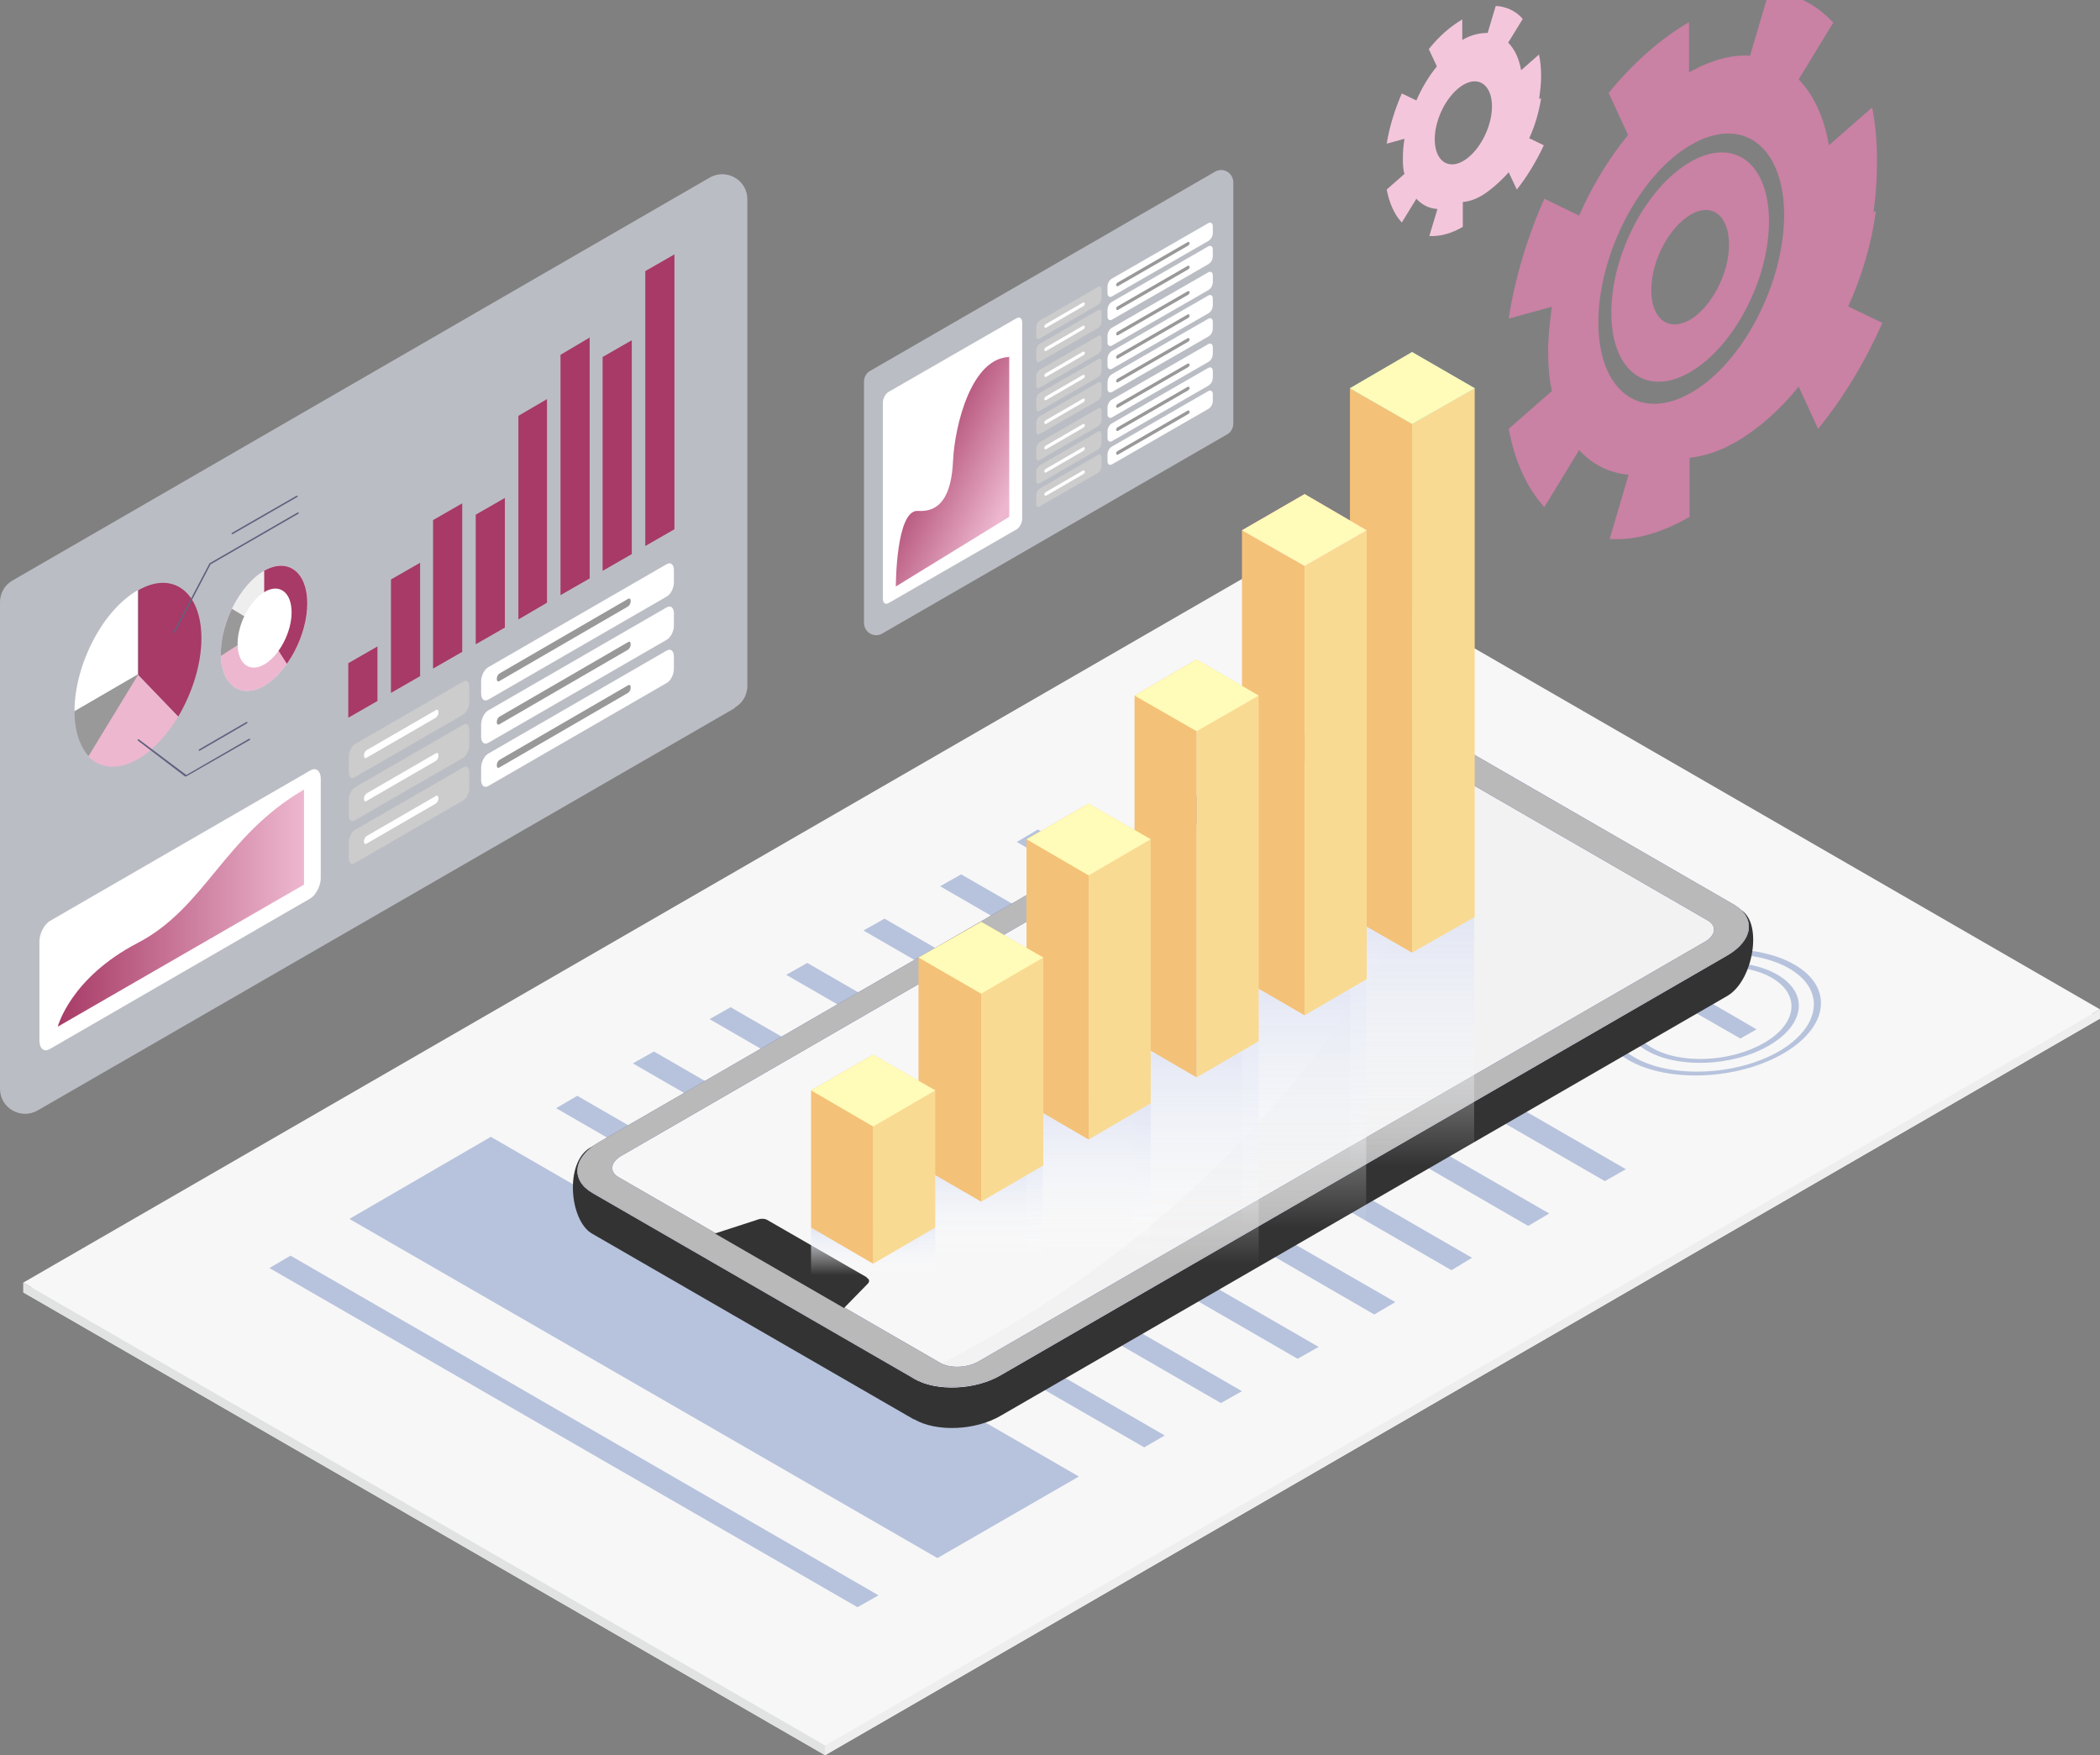<?xml version="1.0" encoding="UTF-8"?>
<svg xmlns="http://www.w3.org/2000/svg" xmlns:xlink="http://www.w3.org/1999/xlink" version="1.1" viewBox="0 0 388.9 325">
  <rect x="0" y="0" width="388.9" height="325" fill="#808080" stroke="none"/>
  <!-- Generator: Adobe Illustrator 29.3.1, SVG Export Plug-In . SVG Version: 2.1.0 Build 151)  -->
  <defs>
    <style>
      .st0 {
        fill: none;
      }

      .st1 {
        fill: #ffaecd;
      }

      .st2 {
        fill: #c981a4;
      }

      .st3 {
        fill: #f4c6dc;
      }

      .st4 {
        fill: url(#_名称未設定グラデーション_2481);
      }

      .st5 {
        fill: #a3b1d8;
      }

      .st6 {
        fill: url(#_名称未設定グラデーション_5);
      }

      .st6, .st7, .st8, .st9, .st10, .st11, .st12, .st13 {
        mix-blend-mode: multiply;
      }

      .st14 {
        fill: #ccc;
      }

      .st15 {
        fill: #6167ad;
      }

      .st16 {
        isolation: isolate;
      }

      .st17 {
        fill: #94e0dc;
      }

      .st18 {
        clip-path: url(#clippath-2);
      }

      .st19 {
        fill: #b7c3dd;
      }

      .st20 {
        fill: #edb7cf;
      }

      .st21 {
        fill: #61607e;
      }

      .st22 {
        fill: #fff;
      }

      .st23 {
        fill: #a73a66;
      }

      .st24 {
        fill: url(#_名称未設定グラデーション_248);
      }

      .st7, .st25 {
        fill: #e2e6f4;
      }

      .st26 {
        fill: #fffbb8;
      }

      .st27 {
        fill: #f7f7f7;
      }

      .st8 {
        fill: #ebebeb;
        opacity: .4;
      }

      .st28 {
        fill: #eeeeef;
      }

      .st29 {
        fill: #e1e2e2;
      }

      .st25 {
        opacity: .6;
      }

      .st30 {
        fill: #b9b9b9;
      }

      .st31 {
        fill: #f9da93;
      }

      .st32 {
        fill: #333;
      }

      .st33 {
        fill: #d0d7ea;
      }

      .st34 {
        clip-path: url(#clippath);
      }

      .st35 {
        fill: #999;
      }

      .st36 {
        fill: #999;
      }

      .st37 {
        fill: #f4c178;
      }

      .st9 {
        fill: url(#_名称未設定グラデーション_55);
      }

      .st10 {
        fill: url(#_名称未設定グラデーション_54);
      }

      .st11 {
        fill: url(#_名称未設定グラデーション_52);
      }

      .st12 {
        fill: url(#_名称未設定グラデーション_51);
      }

      .st13 {
        fill: url(#_名称未設定グラデーション_53);
      }
    </style>
    <clipPath id="clippath">
      <path class="st0" d="M321.1,167.6l-59.6-34.4c-4.1-2.4-11.4-2.1-16.1.7l-134.5,77.7c-4.8,2.8-5.3,6.9-1.2,9.3l59.6,34.4c4.1,2.4,11.4,2.1,16.1-.7l134.5-77.7c4.8-2.8,5.3-6.9,1.2-9.3Z"/>
    </clipPath>
    <linearGradient id="_名称未設定グラデーション_248" data-name="名称未設定グラデーション 248" x1="167.9" y1="83.1" x2="186.8" y2="92.4" gradientUnits="userSpaceOnUse">
      <stop offset="0" stop-color="#a73a66"/>
      <stop offset="1" stop-color="#edb7cf"/>
    </linearGradient>
    <clipPath id="clippath-2">
      <path class="st7" d="M56.9,111.7c0,5.9-3.6,12.7-8,15.3-4.4,2.5-8-.2-8-6s3.6-12.7,8-15.3c4.4-2.5,8,.2,8,6Z"/>
    </clipPath>
    <linearGradient id="_名称未設定グラデーション_2481" data-name="名称未設定グラデーション 248" x1="-400.8" y1="-1175.6" x2="-348.2" y2="-1175.6" gradientTransform="translate(357.8 1338.4) rotate(-30) skewX(-30)" xlink:href="#_名称未設定グラデーション_248"/>
    <linearGradient id="_名称未設定グラデーション_5" data-name="名称未設定グラデーション 5" x1="161.7" y1="236.1" x2="161.7" y2="227.3" gradientUnits="userSpaceOnUse">
      <stop offset="0" stop-color="#fff" stop-opacity="0"/>
      <stop offset="1" stop-color="#e2e6f4"/>
    </linearGradient>
    <linearGradient id="_名称未設定グラデーション_51" data-name="名称未設定グラデーション 5" x1="181.7" y1="233.4" x2="181.7" y2="215.8" xlink:href="#_名称未設定グラデーション_5"/>
    <linearGradient id="_名称未設定グラデーション_52" data-name="名称未設定グラデーション 5" x1="221.6" y1="234" x2="221.6" y2="192.8" xlink:href="#_名称未設定グラデーション_5"/>
    <linearGradient id="_名称未設定グラデーション_53" data-name="名称未設定グラデーション 5" x1="241.6" y1="227.3" x2="241.6" y2="181.3" xlink:href="#_名称未設定グラデーション_5"/>
    <linearGradient id="_名称未設定グラデーション_54" data-name="名称未設定グラデーション 5" x1="261.5" y1="215.8" x2="261.5" y2="169.8" xlink:href="#_名称未設定グラデーション_5"/>
    <linearGradient id="_名称未設定グラデーション_55" data-name="名称未設定グラデーション 5" x1="201.6" y1="232.5" x2="201.6" y2="204.3" xlink:href="#_名称未設定グラデーション_5"/>
  </defs>
  <g class="st16">
    <g id="_レイヤー_1" data-name="レイヤー_1">
      <g>
        <polygon class="st27" points="4.3 239.3 152.8 325 388.9 188.6 240.4 102.9 4.3 239.3"/>
        <polygon class="st27" points="4.3 237.5 152.8 323.2 388.9 186.9 240.4 101.2 4.3 237.5"/>
        <polygon class="st19" points="64.7 225.7 173.6 288.5 199.8 273.4 90.9 210.5 64.7 225.7"/>
        <polygon class="st19" points="188.3 155.9 297.2 218.7 301.1 216.5 192.2 153.6 188.3 155.9"/>
        <polygon class="st19" points="174.1 164.1 205.4 182.2 209.3 179.9 178 161.9 174.1 164.1"/>
        <polygon class="st19" points="210.9 185.3 283 227 286.9 224.7 214.7 183.1 210.9 185.3"/>
        <polygon class="st19" points="159.9 172.3 268.8 235.2 272.6 232.9 163.8 170.1 159.9 172.3"/>
        <polygon class="st19" points="145.6 180.5 218.5 222.6 222.3 220.3 149.5 178.3 145.6 180.5"/>
        <polygon class="st19" points="225.3 226.5 254.5 243.4 258.4 241.1 229.2 224.3 225.3 226.5"/>
        <polygon class="st19" points="131.4 188.7 175.1 214 179 211.7 135.3 186.5 131.4 188.7"/>
        <polygon class="st19" points="184.4 219.3 240.3 251.6 244.2 249.4 188.2 217.1 184.4 219.3"/>
        <polygon class="st19" points="117.2 196.9 226.1 259.8 230 257.6 121.1 194.7 117.2 196.9"/>
        <polygon class="st19" points="103 205.2 170.7 244.3 174.6 242 106.9 202.9 103 205.2"/>
        <polygon class="st19" points="185.5 252.8 211.9 268 215.7 265.8 189.4 250.6 185.5 252.8"/>
        <polygon class="st19" points="49.9 234.8 158.8 297.6 162.7 295.4 53.8 232.5 49.9 234.8"/>
        <g>
          <g>
            <path class="st19" d="M303.7,179.8c8.5-4.9,21.3-5.4,28.6-1.2,7.3,4.2,6.4,11.6-2.1,16.5-8.5,4.9-21.3,5.4-28.6,1.2-7.3-4.2-6.4-11.6,2.1-16.5ZM304.6,180.4c-7.9,4.6-8.7,11.5-1.9,15.4,6.8,3.9,18.8,3.4,26.7-1.1,7.9-4.6,8.7-11.5,1.9-15.4-6.8-3.9-18.8-3.4-26.7,1.1Z"/>
            <path class="st19" d="M306.5,181.4c6.7-3.9,16.9-4.3,22.7-.9s5.1,9.2-1.6,13.1c-6.7,3.9-16.9,4.3-22.7.9-5.8-3.4-5.1-9.2,1.6-13.1ZM307.4,182c-6.1,3.5-6.8,8.9-1.5,12,5.3,3.1,14.6,2.7,20.8-.9,6.1-3.5,6.8-8.9,1.5-12-5.3-3.1-14.6-2.7-20.8.9Z"/>
          </g>
          <polygon class="st19" points="308.7 184.5 322.3 192.3 325.3 190.6 311.7 182.7 308.7 184.5"/>
        </g>
        <polygon class="st29" points="4.3 237.5 4.3 239.3 152.8 325 152.8 323.2 4.3 237.5"/>
        <polygon class="st28" points="388.9 186.9 388.9 188.6 152.8 325 152.8 323.2 388.9 186.9"/>
      </g>
      <g>
        <g>
          <path class="st32" d="M169.3,262.8c4.1,2.4,11.4,2.1,16.1-.7l134.5-77.7c4.8-2.8,6.6-13.5,2.5-15.9l-61-27.8c-4.1-2.4-11.4-2.1-16.1.7l-136,71.1c-4.8,2.8-3.8,13.5.3,15.9l59.6,34.4h0Z"/>
          <path class="st27" d="M321.1,167.6l-59.6-34.4c-4.1-2.4-11.4-2.1-16.1.7l-134.5,77.7c-4.8,2.8-5.3,6.9-1.2,9.3l59.6,34.4c4.1,2.4,11.4,2.1,16.1-.7l134.5-77.7c4.8-2.8,5.3-6.9,1.2-9.3Z"/>
          <g class="st34">
            <path class="st8" d="M273.6,103.8s1.8,42.2-15.7,71c-45.1,74.3-116.6,90.6-116.6,90.6l171.4-35,38.3-126.6h-77.4Z"/>
          </g>
          <path class="st15" d="M174.2,252.4l-59.6-34.4c-1.8-1-1.6-2.8.5-4l134.5-77.7c2.1-1.2,5.2-1.3,7-.3l59.6,34.4c1.8,1,1.6,2.8-.5,4l-134.5,77.7c-2.1,1.2-5.2,1.3-7,.3M169.3,255.2c4.1,2.4,11.4,2.1,16.1-.7l134.5-77.7c4.8-2.8,5.3-6.9,1.2-9.3l-59.6-34.4c-4.1-2.4-11.4-2.1-16.1.7l-134.5,77.7c-4.8,2.8-5.3,6.9-1.2,9.3l59.6,34.4h0Z"/>
          <path class="st30" d="M174.2,252.4l-59.6-34.4c-1.8-1-1.6-2.8.5-4l134.5-77.7c2.1-1.2,5.2-1.3,7-.3l59.6,34.4c1.8,1,1.6,2.8-.5,4l-134.5,77.7c-2.1,1.2-5.2,1.3-7,.3M169.3,255.2c4.1,2.4,11.4,2.1,16.1-.7l134.5-77.7c4.8-2.8,5.3-6.9,1.2-9.3l-59.6-34.4c-4.1-2.4-11.4-2.1-16.1.7l-134.5,77.7c-4.8,2.8-5.3,6.9-1.2,9.3l59.6,34.4h0Z"/>
        </g>
        <path class="st32" d="M160.5,236.5l-18.4-10.6c-.5-.3-1.3-.3-2,0l-7.7,2.5,23.9,13.8,4.4-4.5c.4-.4.3-.9-.2-1.1Z"/>
      </g>
      <g>
        <path class="st25" d="M227.3,80.4l-63.9,36.9c-1.5.9-3.4-.2-3.4-2v-44.6c0-.8.4-1.6,1.1-2l63.9-36.9c1.5-.9,3.4.2,3.4,2v44.6c0,.8-.4,1.6-1.1,2Z"/>
        <g>
          <path class="st14" d="M203.4,56.4l-10.9,6.3c-.3.2-.6,0-.6-.5v-1.6c0-.5.3-1,.6-1.2l10.9-6.3c.3-.2.6,0,.6.5v1.6c0,.5-.3,1-.6,1.2Z"/>
          <path class="st22" d="M223.8,44.6l-17.9,10.3c-.4.2-.8,0-.8-.6v-1.2c0-.6.3-1.2.8-1.5l17.9-10.3c.4-.2.8,0,.8.6v1.2c0,.6-.3,1.2-.8,1.5Z"/>
          <path class="st22" d="M200.6,56.7l-6.9,4c-.1,0-.3,0-.3-.2h0c0-.2.1-.4.3-.5l6.9-4c.1,0,.3,0,.3.2h0c0,.2-.1.4-.3.5Z"/>
          <path class="st35" d="M220,45.5l-13,7.5c-.1,0-.3,0-.3-.2h0c0-.2.1-.4.3-.5l13-7.5c.1,0,.3,0,.3.2h0c0,.2-.1.4-.3.5Z"/>
        </g>
        <g>
          <path class="st14" d="M203.4,60.7l-10.9,6.3c-.3.2-.6,0-.6-.5v-1.6c0-.5.3-1,.6-1.2l10.9-6.3c.3-.2.6,0,.6.5v1.6c0,.5-.3,1-.6,1.2Z"/>
          <path class="st22" d="M223.8,48.9l-17.9,10.3c-.4.2-.8,0-.8-.6v-1.2c0-.6.3-1.2.8-1.5l17.9-10.3c.4-.2.8,0,.8.6v1.2c0,.6-.3,1.2-.8,1.5Z"/>
          <path class="st22" d="M200.6,61l-6.9,4c-.1,0-.3,0-.3-.2h0c0-.2.1-.4.3-.5l6.9-4c.1,0,.3,0,.3.2h0c0,.2-.1.4-.3.5Z"/>
          <path class="st35" d="M220,49.9l-13,7.5c-.1,0-.3,0-.3-.2h0c0-.2.1-.4.3-.5l13-7.5c.1,0,.3,0,.3.2h0c0,.2-.1.4-.3.5Z"/>
        </g>
        <g>
          <path class="st14" d="M203.4,65.5l-10.9,6.3c-.3.2-.6,0-.6-.5v-1.6c0-.5.3-1,.6-1.2l10.9-6.3c.3-.2.6,0,.6.5v1.6c0,.5-.3,1-.6,1.2Z"/>
          <path class="st22" d="M223.8,53.7l-17.9,10.3c-.4.2-.8,0-.8-.6v-1.2c0-.6.3-1.2.8-1.5l17.9-10.3c.4-.2.8,0,.8.6v1.2c0,.6-.3,1.2-.8,1.5Z"/>
          <path class="st22" d="M200.6,65.8l-6.9,4c-.1,0-.3,0-.3-.2h0c0-.2.1-.4.3-.5l6.9-4c.1,0,.3,0,.3.2h0c0,.2-.1.4-.3.5Z"/>
          <path class="st35" d="M220,54.6l-13,7.5c-.1,0-.3,0-.3-.2h0c0-.2.1-.4.3-.5l13-7.5c.1,0,.3,0,.3.2h0c0,.2-.1.4-.3.5Z"/>
        </g>
        <g>
          <path class="st14" d="M203.4,69.8l-10.9,6.3c-.3.2-.6,0-.6-.5v-1.6c0-.5.3-1,.6-1.2l10.9-6.3c.3-.2.6,0,.6.5v1.6c0,.5-.3,1-.6,1.2Z"/>
          <path class="st22" d="M223.8,58l-17.9,10.3c-.4.2-.8,0-.8-.6v-1.2c0-.6.3-1.2.8-1.5l17.9-10.3c.4-.2.8,0,.8.6v1.2c0,.6-.3,1.2-.8,1.5Z"/>
          <path class="st22" d="M200.6,70.1l-6.9,4c-.1,0-.3,0-.3-.2h0c0-.2.1-.4.3-.5l6.9-4c.1,0,.3,0,.3.2h0c0,.2-.1.4-.3.5Z"/>
          <path class="st35" d="M220,58.9l-13,7.5c-.1,0-.3,0-.3-.2h0c0-.2.1-.4.3-.5l13-7.5c.1,0,.3,0,.3.2h0c0,.2-.1.4-.3.5Z"/>
        </g>
        <g>
          <path class="st14" d="M203.4,74.1l-10.9,6.3c-.3.2-.6,0-.6-.5v-1.6c0-.5.3-1,.6-1.2l10.9-6.3c.3-.2.6,0,.6.5v1.6c0,.5-.3,1-.6,1.2Z"/>
          <path class="st22" d="M223.8,62.3l-17.9,10.3c-.4.2-.8,0-.8-.6v-1.2c0-.6.3-1.2.8-1.5l17.9-10.3c.4-.2.8,0,.8.6v1.2c0,.6-.3,1.2-.8,1.5Z"/>
          <path class="st22" d="M200.6,74.5l-6.9,4c-.1,0-.3,0-.3-.2h0c0-.2.1-.4.3-.5l6.9-4c.1,0,.3,0,.3.2h0c0,.2-.1.4-.3.5Z"/>
          <path class="st35" d="M220,63.3l-13,7.5c-.1,0-.3,0-.3-.2h0c0-.2.1-.4.3-.5l13-7.5c.1,0,.3,0,.3.2h0c0,.2-.1.4-.3.5Z"/>
        </g>
        <g>
          <path class="st14" d="M203.4,78.9l-10.9,6.3c-.3.2-.6,0-.6-.5v-1.6c0-.5.3-1,.6-1.2l10.9-6.3c.3-.2.6,0,.6.5v1.6c0,.5-.3,1-.6,1.2Z"/>
          <path class="st22" d="M223.8,67l-17.9,10.3c-.4.2-.8,0-.8-.6v-1.2c0-.6.3-1.2.8-1.5l17.9-10.3c.4-.2.8,0,.8.6v1.2c0,.6-.3,1.2-.8,1.5Z"/>
          <path class="st22" d="M200.6,79.2l-6.9,4c-.1,0-.3,0-.3-.2h0c0-.2.1-.4.3-.5l6.9-4c.1,0,.3,0,.3.2h0c0,.2-.1.4-.3.5Z"/>
          <path class="st35" d="M220,68l-13,7.5c-.1,0-.3,0-.3-.2h0c0-.2.1-.4.3-.5l13-7.5c.1,0,.3,0,.3.2h0c0,.2-.1.4-.3.5Z"/>
        </g>
        <g>
          <path class="st14" d="M203.4,83.2l-10.9,6.3c-.3.2-.6,0-.6-.5v-1.6c0-.5.3-1,.6-1.2l10.9-6.3c.3-.2.6,0,.6.5v1.6c0,.5-.3,1-.6,1.2Z"/>
          <path class="st22" d="M223.8,71.4l-17.9,10.3c-.4.2-.8,0-.8-.6v-1.2c0-.6.3-1.2.8-1.5l17.9-10.3c.4-.2.8,0,.8.6v1.2c0,.6-.3,1.2-.8,1.5Z"/>
          <path class="st22" d="M200.6,83.5l-6.9,4c-.1,0-.3,0-.3-.2h0c0-.2.1-.4.3-.5l6.9-4c.1,0,.3,0,.3.2h0c0,.2-.1.4-.3.5Z"/>
          <path class="st35" d="M220,72.3l-13,7.5c-.1,0-.3,0-.3-.2h0c0-.2.1-.4.3-.5l13-7.5c.1,0,.3,0,.3.2h0c0,.2-.1.4-.3.5Z"/>
        </g>
        <g>
          <path class="st14" d="M203.4,87.5l-10.9,6.3c-.3.2-.6,0-.6-.5v-1.6c0-.5.3-1,.6-1.2l10.9-6.3c.3-.2.6,0,.6.5v1.6c0,.5-.3,1-.6,1.2Z"/>
          <path class="st22" d="M223.8,75.7l-17.9,10.3c-.4.2-.8,0-.8-.6v-1.2c0-.6.3-1.2.8-1.5l17.9-10.3c.4-.2.8,0,.8.6v1.2c0,.6-.3,1.2-.8,1.5Z"/>
          <path class="st22" d="M200.6,87.8l-6.9,4c-.1,0-.3,0-.3-.2h0c0-.2.1-.4.3-.5l6.9-4c.1,0,.3,0,.3.2h0c0,.2-.1.4-.3.5Z"/>
          <path class="st35" d="M220,76.7l-13,7.5c-.1,0-.3,0-.3-.2h0c0-.2.1-.4.3-.5l13-7.5c.1,0,.3,0,.3.2h0c0,.2-.1.4-.3.5Z"/>
        </g>
        <path class="st22" d="M164.5,111.7l23.8-13.7c.5-.3,1-1.2,1-1.9v-36.4c0-.7-.4-1.1-1-.8l-23.8,13.7c-.5.3-1,1.2-1,1.9v36.4c0,.7.4,1.1,1,.8Z"/>
        <path class="st24" d="M186.9,66v29.7l-21,12.9s0-14.3,4.1-14,6.2-2.8,6.5-9.3c.3-6.5,3.4-19.1,10.5-19.2Z"/>
      </g>
      <g>
        <path class="st25" d="M136.1,131.1L7,205.6C3.9,207.4,0,205.2,0,201.6v-90.1c0-1.7.9-3.2,2.3-4L131.4,32.9c3.1-1.8,7,.4,7,4v90.1c0,1.7-.9,3.2-2.3,4Z"/>
        <g>
          <polygon class="st23" points="69.9 129.8 64.5 132.9 64.5 122.8 69.9 119.7 69.9 129.8"/>
          <polygon class="st23" points="77.8 125.2 72.4 128.3 72.4 107.3 77.8 104.2 77.8 125.2"/>
          <polygon class="st23" points="85.6 120.7 80.2 123.8 80.2 96.3 85.6 93.2 85.6 120.7"/>
          <polygon class="st23" points="93.5 116.2 88.1 119.3 88.1 95.3 93.5 92.2 93.5 116.2"/>
          <polygon class="st23" points="101.3 111.6 96 114.7 96 77 101.3 73.9 101.3 111.6"/>
          <polygon class="st23" points="109.2 107.1 103.8 110.2 103.8 65.7 109.2 62.5 109.2 107.1"/>
          <polygon class="st23" points="117 102.6 111.6 105.7 111.6 66.1 117 63 117 102.6"/>
          <polygon class="st23" points="124.9 98 119.5 101.1 119.5 50.2 124.9 47.1 124.9 98"/>
        </g>
        <g>
          <g>
            <g>
              <path class="st22" d="M25.5,109.3c-6.5,3.7-11.7,13.8-11.7,22.4l11.7-6.8v-15.7Z"/>
              <path class="st23" d="M33,132.7c2.6-4.4,4.3-9.7,4.3-14.5,0-8.6-5.3-12.6-11.7-8.9v15.7s7.5,7.8,7.5,7.8Z"/>
              <path class="st20" d="M16.3,140c2.2,2.3,5.5,2.7,9.2.6,2.8-1.6,5.4-4.5,7.5-7.9l-7.5-7.8-9.2,15.1Z"/>
              <path class="st36" d="M25.5,124.9l-11.7,6.8c0,3.7,1,6.5,2.6,8.3l9.2-15.1Z"/>
            </g>
            <path class="st21" d="M32.2,117.1s0,0,0,0c0,0,0,0,0-.2l6.6-12.6s0,0,0,0l16.3-9.4c0,0,.1,0,.2,0s0,.1,0,.2l-16.3,9.4-6.6,12.6s0,0-.1,0Z"/>
            <path class="st21" d="M42.9,98.9s0,0,0,0c0,0,0-.1,0-.2l12-6.9c0,0,.1,0,.2,0s0,.1,0,.2l-12,6.9s0,0,0,0Z"/>
          </g>
          <path class="st21" d="M34.3,143.8s0,0,0,0l-8.8-6.7s0-.1,0-.2c0,0,.1,0,.2,0l8.8,6.6,11.6-6.7c0,0,.1,0,.2,0s0,.1,0,.2l-11.7,6.7s0,0,0,0Z"/>
          <path class="st21" d="M36.8,139s0,0,0,0c0,0,0-.1,0-.2l8.8-5.1c0,0,.1,0,.2,0s0,.1,0,.2l-8.8,5.1s0,0,0,0Z"/>
        </g>
        <g>
          <g>
            <path class="st7" d="M56.9,111.7c0,5.9-3.6,12.7-8,15.3-4.4,2.5-8-.2-8-6s3.6-12.7,8-15.3c4.4-2.5,8,.2,8,6Z"/>
            <g class="st18">
              <path class="st20" d="M56.9,111.7c0,5.9-3.6,12.7-8,15.3-4.4,2.5-8-.2-8-6s3.6-12.7,8-15.3c4.4-2.5,8,.2,8,6Z"/>
              <polygon class="st23" points="48.9 102.7 48.9 116.3 55.3 126.3 62.5 100.4 48.9 102.7"/>
              <polygon class="st36" points="48.9 116.3 38.5 123 41.6 111.9 48.9 116.3"/>
              <polygon class="st28" points="48.9 102.7 48.9 116.3 41.6 111.9 48.9 102.7"/>
            </g>
          </g>
          <path class="st22" d="M54,113.4c0,3.7-2.3,8-5,9.6s-5,0-5-3.8c0-3.7,2.3-8,5-9.6s5,0,5,3.8Z"/>
        </g>
        <path class="st22" d="M9.3,194.2l48.1-27.8c1.1-.6,2-2.4,2-3.8v-18.4c0-1.5-.9-2.2-2-1.5l-48.1,27.8c-1.1.6-2,2.4-2,3.8v18.4c0,1.5.9,2.2,2,1.5Z"/>
        <path class="st4" d="M56.3,146.3v17.5s-45.6,26.3-45.6,26.3c0,0,2.3-9,14.8-15.5,12.5-6.5,16-19.8,30.8-28.4Z"/>
        <g>
          <path class="st14" d="M85.8,132.3l-20.1,11.6c-.6.4-1.1,0-1.1-.9v-3c0-.8.5-1.8,1.1-2.2l20.1-11.6c.6-.4,1.1,0,1.1.9v3c0,.8-.5,1.8-1.1,2.2Z"/>
          <path class="st22" d="M123.4,110.5l-32.9,19c-.8.5-1.4,0-1.4-1.1v-2.2c0-1.1.6-2.3,1.4-2.7l32.9-19c.8-.5,1.4,0,1.4,1.1v2.2c0,1.1-.6,2.3-1.4,2.7Z"/>
          <path class="st22" d="M80.7,132.9l-12.8,7.4c-.3.2-.5,0-.5-.4h0c0-.4.2-.8.5-1l12.8-7.4c.3-.2.5,0,.5.4h0c0,.4-.2.8-.5,1Z"/>
          <path class="st35" d="M116.3,112.3l-23.8,13.8c-.3.2-.5,0-.5-.4h0c0-.4.2-.8.5-1l23.8-13.8c.3-.2.5,0,.5.4h0c0,.4-.2.8-.5,1Z"/>
        </g>
        <g>
          <path class="st14" d="M85.8,140.3l-20.1,11.6c-.6.4-1.1,0-1.1-.9v-3c0-.8.5-1.8,1.1-2.2l20.1-11.6c.6-.4,1.1,0,1.1.9v3c0,.8-.5,1.8-1.1,2.2Z"/>
          <path class="st22" d="M123.4,118.5l-32.9,19c-.8.5-1.4,0-1.4-1.1v-2.2c0-1.1.6-2.3,1.4-2.7l32.9-19c.8-.5,1.4,0,1.4,1.1v2.2c0,1.1-.6,2.3-1.4,2.7Z"/>
          <path class="st22" d="M80.7,140.9l-12.8,7.4c-.3.2-.5,0-.5-.4h0c0-.4.2-.8.5-1l12.8-7.4c.3-.2.5,0,.5.4h0c0,.4-.2.8-.5,1Z"/>
          <path class="st35" d="M116.3,120.3l-23.8,13.8c-.3.2-.5,0-.5-.4h0c0-.4.2-.8.5-1l23.8-13.8c.3-.2.5,0,.5.4h0c0,.4-.2.8-.5,1Z"/>
        </g>
        <g>
          <path class="st14" d="M85.8,148.2l-20.1,11.6c-.6.4-1.1,0-1.1-.9v-3c0-.8.5-1.8,1.1-2.2l20.1-11.6c.6-.4,1.1,0,1.1.9v3c0,.8-.5,1.8-1.1,2.2Z"/>
          <path class="st22" d="M123.4,126.5l-32.9,19c-.8.5-1.4,0-1.4-1.1v-2.2c0-1.1.6-2.3,1.4-2.7l32.9-19c.8-.5,1.4,0,1.4,1.1v2.2c0,1.1-.6,2.3-1.4,2.7Z"/>
          <path class="st22" d="M80.7,148.8l-12.8,7.4c-.3.2-.5,0-.5-.4h0c0-.4.2-.8.5-1l12.8-7.4c.3-.2.5,0,.5.4h0c0,.4-.2.8-.5,1Z"/>
          <path class="st35" d="M116.3,128.3l-23.8,13.8c-.3.2-.5,0-.5-.4h0c0-.4.2-.8.5-1l23.8-13.8c.3-.2.5,0,.5.4h0c0,.4-.2.8-.5,1Z"/>
        </g>
      </g>
      <g>
        <path class="st2" d="M338.8,42s0,0,0,0c0,0,0,0,0,0,0,0,0,0,0,0,0,0,0,0,0,0,0,0,0,0,0,0,0,0,0,0,0,0,0,0,0,0,0,0,0,0,0,0,0,0,0,0,0,0,0,0,0,0,0,0,0,0,0,0,0,.1,0,.2,0,0,0,0,0,0,0,0,0,0,0,0,0,0,0,0,0,0,0,0,0,0,0,0h0s0,0,0,0c0,0,0,0,0,0,0,0,0,0,0,0,0,0,0,0,0,0,0,0,0,0,0,0,0,0,0,0,0,0,0,0,0,.1,0,.2,0,0,0,0,0,0,0,0,0,0,0,0,0,0,0,0,0,0,0,0,0,0,0,0,0,0,0,0,0,0l8-2.2c.6-3.6.8-7.2.8-10.6s-.3-6.7-.9-9.7l-8,7s0,0,0,0c0,0,0,0,0,0,0,0,0,0,0,0,0,0,0,0,0,0,0,0,0,0,0,0,0,0,0,0,0,0,0,0,0,0,0,0,0,0,0,0,0,0,0,0,0,0,0,0,0,0,0,0,0,0,0,0,0,0,0,0,0,0,0,0,0,0,0,0,0,0,0,0,0,0,0,0,0,0,0,0,0,0,0,0,0,0,0,0,0,0,0,0,0,0,0,0,0,0,0,0,0,0,0,0,0,0,0,0,0,0,0,0,0,0,0,0,0,0,0,0,0,0,0,0,0,0,0,0,0,0,0,0,0,0,0,0,0,0,0,0,0,0,0,0,0,0,0,0,0,0,0,0,0,0,0,0,0,0,0,0,0,0,0,0,0,0,0,0,0,0,0,0,0,0,0,0,0,0,0,0,0,0,0,0,0,0,0,0,0,0,0,0,0,0,0,0,0,0,0,0,0,0,0,0,0,0,0,0,0,0,0,0,0,0,0,0,0,0,0,0,0,0,0,0,0,0,0,0,0,0,0,0,0,0,0,0,0,0,0,0,0,0,0,0,0,0,0,0,0,0,0,0,0,0,0,0,0,0,0,0,0,0,0,0,0,0,0,0,0,0-.9-5.3-2.9-9.4-5.6-12.2,0,0,0,0,0,0,0,0,0,0,0,0,0,0,0,0,0,0,0,0,0,0,0,0,0,0,0,0,0,0,0,0,0,0,0,0,0,0,0,0,0,0,0,0,0,0,0,0,0,0,0,0,0,0,0,0,0,0,0,0,0,0,0,0,0,0,0,0,0,0,0,0,0,0,0,0,0,0,0,0,0,0,0,0,0,0,0,0,0,0,0,0,0,0,0,0,0,0,0,0,0,0,0,0,0,0,0,0,0,0,0,0,0,0,0,0,0,0,0,0,0,0,0,0,0,0,0,0,0,0,0,0,0,0,0,0,0,0,0,0,0,0,0,0,0,0,0,0,0,0,0,0,0,0,0,0,0,0,0,0,0,0,0,0,0,0,0,0,0,0,0,0,0,0,0,0,0,0,0,0,0,0,0,0,0,0,0,0,0,0,0,0,0,0,0,0,0,0,0,0,0,0,0,0,0,0,0,0,0,0,0,0,0,0,0,0,0,0,0,0,0,0,0,0,0,0,0,0,0,0,0,0,0,0,0,0,0,0,0,0,0,0,0,0,0,0,0,0,0,0,0,0,0,0,0,0,0,0,0,0,0,0,0,0,0,0,0,0,0,0,0,0,0,0,0,0,0,0,0,0,0,0,0,0,0,0,0,0,0,0,0,0,0,0,0,0,0,0,0,0,0,0,0,0,0,0,0,0,0,0,0,0,0,0,0,0,0,0l6.4-10.5c-3.2-3.5-7.3-5.5-11.9-5.8l-3.5,11.9s0,0,0,0c-3.4-.2-7.2.8-11.3,3.1V4.1c-5.2,3-10.2,7.4-14.9,13.1l3.6,7.8s0,0,0,0c-3.6,4.4-6.7,9.5-9.1,15,0,0,0,0,0-.1l-6.4-3.1c-3.2,7.2-5.5,14.9-6.6,22.2l8-2.2s0,0,0,0c-.4,2.8-.7,5.5-.7,8.2s.2,5.2.7,7.4c0,0,0,0,0,0l-8,7c1.1,6,3.4,11,6.6,14.5l6.4-10.5s0,0,0-.1h0s0,0,0,0c2.5,2.7,5.6,4.3,9.2,4.6,0,0,0,0,0,0l-3.5,11.9c4.7.3,9.6-1.1,14.8-4.1h0s0-10.9,0-10.9h0s0,0,0,0h0s0,0,0,0h0s0,0,0,0c0,0,0,0,0,0,0,0,0,0,0,0,0,0,0,0,0,0,0,0,0,0,0,0,0,0,0,0,0,0,0,0,0,0,0,0s0,0,0,0c0,0,0,0,0,0,0,0,0,0,0,0,0,0,0,0,0,0,0,0,0,0,0,0,0,0,0,0,0,0,0,0,0,0,0,0,0,0,0,0,0,0,0,0,0,0,0,0,0,0,0,0,0,0,0,0,0,0,0,0,0,0,0,0,0,0,0,0,0,0,0,0,0,0,0,0,0,0,0,0,0,0,0,0,0,0,0,0,0,0,0,0,0,0,0,0h0s0,0,0,0c0,0,0,0,0,0,0,0,0,0,0,0,0,0,0,0,0,0,0,0,0,0,0,0,0,0,0,0,0,0,0,0,0,0,0,0,0,0,0,0,0,0,0,0,0,0,0,0,0,0,0,0,0,0,0,0,0,0,0,0,0,0,0,0,0,0,0,0,0,0,0,0,0,0,0,0,0,0,0,0,0,0,0,0,0,0,0,0,0,0,0,0,0,0,0,0,0,0,0,0,0,0s0,0,0,0c0,0,0,0,0,0,0,0,0,0,0,0,0,0,0,0,0,0,0,0,0,0,0,0,0,0,0,0,0,0,0,0,0,0,0,0,0,0,0,0,0,0,0,0,0,0,0,0,0,0,0,0,0,0,0,0,0,0,0,0,0,0,0,0,0,0,0,0,0,0,0,0,0,0,0,0,0,0,0,0,0,0,0,0,0,0,0,0,0,0,0,0,0,0,0,0,0,0,0,0,0,0,0,0,0,0,0,0,0,0,0,0,0,0,0,0,0,0,0,0,0,0,0,0,0,0,0,0,0,0,0,0,0,0,0,0,0,0,0,0,0,0,0,0,0,0,0,0,0,0,0,0,0,0,0,0,0,0,0,0,0,0,0,0,0,0,0,0,0,0,0,0,0,0,0,0,0,0,0,0,0,0,0,0,0,0,0,0,0,0,0,0,0,0,0,0,0,0,0,0,0,0,0,0,0,0,0,0,0,0,0,0,0,0,0,0,0,0,0,0,0,0,0,0,0,0,0,0,0,0,0,0,0,0,0,0,0,0,0,0,0,0,0,0,0,0,0,0,0,0,0,0,0,0,0,0,0,0,0,0,0,0,0,0,0,0,0,0,0,0,0,0,0,0,0,0,0,0,0,0,0,0,0,0,0,0,0,0h0s0,0,0,0c0,0,0,0,0,0,0,0,0,0,0,0,0,0,0,0,0,0,0,0,0,0,0,0,0,0,0,0,0,0,0,0,0,0,0,0,0,0,0,0,0,0,0,0,0,0,0,0,0,0,0,0,0,0,0,0,0,0,0,0,0,0,0,0,0,0,0,0,0,0,0,0,0,0,0,0,0,0,0,0,0,0,0,0,0,0,0,0,0,0,0,0,0,0,0,0,0,0,0,0,0,0,0,0,0,0,0,0,0,0,0,0,0,0,0,0,0,0,0,0,0,0,0,0,0,0,0,0,0,0,0,0,0,0,0,0,0,0,0,0,0,0,0,0,0,0,0,0,0,0,0,0,0,0,0,0s0,0,0,0c0,0,0,0,0,0,0,0,0,0,0,0,0,0,0,0,0,0,0,0,0,0,0,0,0,0,0,0,0,0,0,0,0,0,0,0,0,0,0,0,0,0,0,0,0,0,0,0,0,0,0,0,0,0,0,0,0,0,0,0,0,0,0,0,0,0,0,0,0,0,0,0,0,0,0,0,0,0,0,0,0,0,0,0,0,0,0,0,0,0,0,0,0,0,0,0,0,0,0,0,0,0,0,0,0,0,0,0,0,0,0,0,0,0,0,0,0,0,0,0,0,0,0,0,0,0,0,0,0,0,0,0,0,0,0,0,0,0,0,0,0,0,0,0,0,0,0,0,0,0,0,0,0,0,0,0,0,0,0,0,0,0,0,0,0,0,0,0,0,0,0,0,0,0,0,0,0,0,0,0,0,0,0,0,0,0,0,0,0,0,0,0,0,0,0,0,0,0,0,0,0,0,0,0,0,0,0,0,0,0,0,0,0,0,0,0,0,0,0,0,0,0,0,0,0,0,0,0,0,0,0,0,0,0,0,0,0,0,0,0,0,0,0,0,0,0,0,0,0,0,0,0,0,0,0,0,0,0,0,0,0,0,0,0,0,0,0,0,0,0,0,0,0,0,0,0,0,0,0,0,0,0,0,0,0,0,0,0,0,0,0,0,0,0,0,0,0,0,0,0,0,0,0,0,0,0,0,0,0,0,0,0,0,0,0,0,0,0,0,0,0,0,0,0h0s0,0,0,0c0,0,0,0,0,0,0,0,0,0,0,0,0,0,0,0,0,0,0,0,0,0,0,0,0,0,0,0,0,0,0,0,0,0,0,0,0,0,0,0,0,0,0,0,0,0,0,0,0,0,0,0,0,0,0,0,0,0,0,0,0,0,0,0,0,0,0,0,0,0,0,0,0,0,0,0,0,0,0,0,0,0,0,0,0,0,0,0,0,0,0,0,0,0,0,0,0,0,0,0,0,0,0,0,0,0,0,0,0,0,0,0,0,0,0,0,0,0,0,0,0,0,0,0,0,0h0s0,0,0,0c0,0,0,0,0,0,0,0,0,0,0,0,0,0,0,0,0,0,0,0,0,0,0,0h0s0,0,0,0c0,0,0,0,0,0,0,0,0,0,0,0,0,0,0,0,0,0,0,0,0,0,0,0,0,0,0,0,0,0,0,0,0,0,0,0,0,0,0,0,0,0,0,0,0,0,0,0,0,0,0,0,0,0,0,0,0,0,0,0,0,0,0,0,0,0,0,0,0,0,0,0,0,0,0,0,0,0,0,0,0,0,0,0,0,0,0,0,0,0s0,0,0,0c0,0,0,0,0,0,0,0,0,0,0,0,0,0,0,0,0,0,0,0,0,0,0,0,0,0,0,0,0,0,0,0,0,0,0,0,0,0,0,0,0,0,0,0,0,0,0,0,0,0,0,0,0,0,0,0,0,0,0,0,0,0,0,0,0,0,0,0,0,0,0,0,0,0,0,0,0,0,0,0,0,0,0,0,0,0,0,0,0,0,0,0,0,0,0,0,0,0,0,0,0,0,0,0,0,0,0,0,0,0,0,0,0,0,0,0,0,0,0,0,0,0,0,0,0,0,0,0,0,0,0,0,0,0,0,0,0,0,0,0,0,0,0,0,0,0,0,0,0,0,0,0,0,0,0,0,0,0,0,0,0,0,0,0,0,0,0,0,0,0,0,0,0,0,0,0,0,0,0,0,0,0,0,0,0,0,0,0,0,0,0,0,0,0,0,0,0,0,0,0,0,0,0,0,0,0,0,0,0,0,0,0,0,0,0,0,0,0,0,0,0,0,0,0,0,0,0,0,0,0,0,0,0,0,0,0,0,0,0,0,0,0,0,0,0,0,0,0,0,0,0,0,0,0,0,0,0,0,0,0,0,0,0,0,0,0,0,0,0,0,0,0,0,0,0,0,0,0,0,0,0,0,0,0,0,0,0,0,0,0,0,0,0,0,0,0,0,0,0,0,0,0,0,0,0,0,0,0,0,0,0,0,0,0,0,0,0,0,0,0,0,0,0,0,0,0,0,0,0,0,0,0,0,0,0,0,0,0,0,0,0,0,0,0,0,0,0,0,0,0,0,0,0,0,0,0,0,0,0,0,0,0,0,0,0,0,0,0,0,0,0,0,0,0,0,0,0,0,0,0,0,0,0,0,0,0,0,0,0,0,0,0,0,0,0,0,0,0,0,0,0,0,0,0,0,0,0,0,0,0,0,0,0,0,0,0,0,0,0,0,0,0,0,0,0,0,0,0,0,0,0,0,0,0,0,0,0,0,0,0,0,0,0,0,0,0,0,0,0,0,0,0,0,0,0,0,0,0,0,0,0,0,0,0,0,0,0,0,0,0,0,0,0,0,0,0,0,0,0,0,0,0,0,0,0,0,0,0,0,0,0,0,0,0,0,0,0,0,0,0,0,0,0,0,0,0,0,0,0,0h0s0,0,0,0c0,0,0,0,0,0,0,0,0,0,0,0,0,0,0,0,0,0,0,0,0,0,0,0,0,0,0,0,0,0,0,0,0,0,0,0,0,0,0,0,0,0,0,0,0,0,0,0,0,0,0,0,0,0,0,0,0,0,0,0,0,0,0,0,0,0,0,0,0,0,0,0,0,0,0,0,0,0,0,0,0,0,0,0,0,0,0,0,0,0,0,0,0,0,0,0,0,0,0,0,0,0,0,0,0,0,0,0,0,0,0,0,0,0,0,0,0,0,0,0,0,0,0,0,0,0,0,0,0,0,0,0,0,0,0,0,0,0,0,0,0,0,0,0,0,0,0,0,0,0,0,0,0,0,0,0,0,0,0,0,0,0,0,0,0,0,0,0,0,0,0,0,0,0,0,0,0,0,0,0,0,0,0,0,0,0,0,0,0,0,0,0,0,0,0,0,0,0,0,0,0,0,0,0,0,0,0,0,0,0,0,0,0,0,0,0,0,0,0,0,0,0,0,0,0,0,0,0,0,0,0,0,0,0,0,0,0,0,0,0,0,0,0,0,0,0,0,0,0,0,0,0,0,0,0,0,0,0,0,0,0,0,0,0,0,0,0,0,0,0,0,0,0,0,0,0,0,0,0,0,0,0,0,0,0,0,0,0,0,0,0,0,0,0,0,0,0,0,0,0,0,0,0,0,0,0,0,0,0,0,0,0,0,0,0,0,0,0,0,0,0,0,0,0,0,0,0,0,0,0,0,0,0,0,0,0,0,0,0,0,0,0,0,0,0,0,0,0,0,0,0,0,0,0,0,0,0,0,0,0,0,0,0,0,0,0,0,0,0,0,0,0,0,0,0,0,0,0,0,0,0,0,0,0,0,0,0,0,0,0,0,0,0,0,0,0,0,0,0,0,0,0,0,0,0,0,0,0,0,0,0,0,0,0,0,0,0,0,0,0,0,0,0,0,0,0,0,0,0,0,0,0,0,0,0,0,0,0,0,0,0,0,0,0,0,0,0,0,0,0,0,0,0,0,0,0,0,0,0,0,0,0,0,0,0,0,0,0,0,0,0,0,0,0,0,0,0,0,0,0,0,0,0,0,0,0,0,0,0,0,0,0,0,0,0,0,0,0,0,0,0,0,0,0,0,0,0,0,0,0,0,0,0,0,0,0,0,0,0,0,0,0,0,0,0,0,0,0,0,0,0,0,0,0,0,0,0,0,0,0,0,0,0,0,0,0,0,0,0,0,0,0,0,0,0,0,0,0h0s0,0,0,0c0,0,0,0,0,0,0,0,0,0,0,0,0,0,0,0,0,0,0,0,0,0,0,0,0,0,0,0,0,0,0,0,0,0,0,0,0,0,0,0,0,0,0,0,0,0,0,0,0,0,0,0,0,0,0,0,0,0,0,0,0,0,0,0,0,0,0,0,0,0,0,0,0,0,0,0,0,0,0,0,0,0,0,0,0,0,0,0,0,0,0,0,0,0,0,0,0,0,0,0,0,0,0,0,0,0,0,0,0,0,0,0,0,0,0,0,0,0,0,0,0,0,0,0,0,0,0,0,0,0,0,0,0,0,0,0,0,0,0,0,0,0,0,0,0,0,0,0,0,0,0,0,0,0,0,0,0,0,0,0,0,0,0,0,0,0,0,0,0,0,0,0,0,0,0,0,0,0,0,0,0,0,0,0,0,0,0,0,0,0,0,0,0,0,0,0,0,0,0,0,0,0,0,0,0,0,0,0,0,0,0,0,0,0,0,0,0,0,0,0,0,0,0,0,0,0,0,0,0,0,0,0,0,0,0,0,0,0,0,0,0,0,0,0,0,0,0,0,0,0,0,0,0,0,0,0,0,0t0,0s0,0,0,0c0,0,0,0,0,0,0,0,0,0,0,0,0,0,0,0,0,0,0,0,0,0,0,0,0,0,0,0,0,0,0,0,0,0,0,0,0,0,0,0,0,0,0,0,0,0,0,0,0,0,0,0,0,0,0,0,0,0,0,0,0,0,0,0,0,0,0,0,0,0,0,0,0,0,0,0,0,0,0,0,0,0,0,0,0,0,0,0,0,0,0,0,0,0,0,0,0,0,0,0,0,0,0,0,0,0,0,0,0,0,0,0,0,0,0,0,0,0,0,0,0,0,0,0,0,0,0,0,0,0,0,0,0,0,0,0,0,0,0,0,0,0,0,0,0,0,0,0,0,0,0,0,0,0,0,0,0,0,0,0,0,0,0,0,0,0,0,0,0,0,0,0,0,0,0,0,0,0,0,0h0s0,0,0,0c0,0,0,0,0,0,0,0,0,0,0,0,0,0,0,0,0,0,0,0,0,0,0,0,0,0,0,0,0,0,0,0,0,0,0,0,0,0,0,0,0,0,0,0,0,0,0,0,0,0,0,0,0,0,0,0,0,0,0,0,0,0,0,0,0,0,0,0,0,0,0,0h0s0,0,0,0h0s0,0,0,0c0,0,0,0,0,0,0,0,0,0,0,0,0,0,0,0,0,0,0,0,0,0,0,0,0,0,0,0,0,0,0,0,0,0,0,0,0,0,0,0,0,0,0,0,0,0,0,0,0,0,0,0,0,0,0,0,0,0,0,0,0,0,0,0,0,0,0,0,0,0,0,0,0,0,0,0,0,0,0,0,0,0,0,0,0,0,0,0,0,0,0,0,0,0,0,0,0,0,0,0,0,0,0,0,0,0,0,0,0,0,0,0,0,0,0,0,0,0,0,0,0,0,0,0,0,0,0,0,0,0,0,0,0,0,0,0,0,0,0,0,0,0,0,0,0,0,0,0,0,0,0,0,0,0,0,0,0,0,0,0,0,0,0,0,0,0,0,0h0s0,0,0,0c0,0,0,0,0,0,0,0,0,0,0,0,0,0,0,0,0,0,0,0,0,0,0,0,0,0,0,0,0,0,0,0,0,0,0,0,0,0,0,0,0,0,0,0,0,0,0,0,0,0,0,0,0,0,0,0,0,0,0,0,0,0,0,0,0,0,0,0,0,0,0,0,0,0,0,0,0,0,0,0,0,0,0,0,0,0,0,0,0,0,0,0,0,0,0,0,0,0,0,0,0,0,0,0,0,0,0,0,0,0,0,0,0,0,0,0,0,0,0,0,0,0,0,0,0,0,0,0,0,0,0,0,0,0,0,0,0,0,0,0,0,0,0,0,0,0,0,0,0,0,0,0,0,0,0,0,0,0,0,0,0,0,0,0,0,0,0,0,0,0,0,0,0,0,0,0,0,0,0,0,0,0,0,0,0,0,0,0,0,0,0,0,0,0,0,0,0,0,0,0,0,0,0,0,0,0,0,0,0,0,0,0,0,0,0,0,0,0,0,0,0,0,0,0,0,0,0,0,0,0,0,0,0,0,0,0,0,0,0,0,0,0,0,0,0,0,0,0,0,0,0,0,0,0,0,0,0,0,0,0,0,0,0,0,0,0,0,0,0,0,0,0,0,0,0,0,0,0,0,0,0,0,0,0,0,0,0,0,0,0,0,0,0,0,0,0,0,0,0,0,0,0,0,0,0,0,0,0,0,0,0,0,0,0,0,0,0,0,0,0,0,0,0,0,0,0,0,0,0,0,0,0,0,0,0,0,0,0,0,0,0,0,0,0,0,0,0,0,0,0,0,0,0,0,0,0,0,0,0,0,0,0,0,0,0,0,0,0,0,0,0,0,0,0,0,0,0,0,0,0,0,0,0,0,0,0,0,0,0,0,0,0,0,0,0,0,0,0,0,0,0,0,0,0,0,0,0,0,0,0,0,0,0,0,0,0,0,0,0,0,0,0,0,0,0,0,0,0,0,0,0,0,0,0,0,0,0,0,0,0,0,0,0,0,0,0,0,0,0,0,0,0,0,0,0,0,0,0,0,0,0,0,0,0,0,0,0,0,0,0,0,0,0,0,0,0,0,0,0,0,0,0,0,0,0,0,0,0,0,0,0,0,0,0,0,0,0,0,0,0,0,0,0,0,0,0,0,0,0,0,0,0,0,0,0,0,0,0,0,0,0,0,0,0,0,0,0,0,0,0,0,0,0,0,0,0,0,0,0,0,0,0,0,0,0,0,0,0,0,0,0,0,0,0,0,0,0,0,0,0,0,0,0,0,0,0,0,0,0,0,0,0,0,0,0,0,0,0,0,0,0,0,0,0,0,0,0,0,0,0,0,0,0,0,0,0,0,0,0,0,0,0,0,0,0,0,0,0,0,0,0,0,0,0,0,0,0,0,0,0,0,0,0,0,0,0,0,0,0,0,0,0,0,0,0,0,0,0,0,0,0,0,0,0,0,0,0,0,0,0,0,0,0,0,0,0,0,0,0,0,0,0,0,0,0,0,0,0,0,0,0,0,0,0,0,0,0,0,0,0,0,0,0,0,0,0,0,0,0,0,0,0,0,0,0,0,0,0,0,0,0,0,0,0,0,0,0,0,0,0,0,0,0,0,0,0,0,0,0,0,0,0,0,0,0,0,0,0,0,0,0,0,0,0,0,0,0,0,0,0,0,0,0,0,0,0,0,0,0,0,0,0,0,0,0,0,0,0,0,0,0,0,0,0,0,0,0,0,0,0,0,0,0,0,0,0,0,0,0,0,0,0,0,0,0,0,0,0,0,0,0,0,0,0,0,0,0,0,0,0,0,0,0,0,0,0,0,0,0,0,0,0,0,0,0,0,0,0,0,0,0,0,0,0,0,0,0,0,0,0,0,0,0,0,0,0,0,0,0,0,0,0,0,0,0,0,0,0,0,0,0,0,0,0,0,0,0,0,0,0,0,0,0,0,0,0,0,0,0,0,0,0,0,0,0,0,0,0,0,0,0,0,0,0,0,0,0,0,0,0,0,0,0,0,0,0,0,0,0,0,0,0,0,0,0,0,0,0,0,0,0,0,0,0,0,0,0,0,0,0,0,0,0,0,0,0,0,0,0,0,0,0,0,0,0,0,0,0,0,0,0,0,0,0,0,0,0,0,0,0,0,0,0,0,0,0,0,0,0,0,0,0,0,0,0,0,0,0,0,0,0,0,0,0,0,0,0,0,0,0,0,0,0,0,0,0,0,0,0,0,0,0,0,0,0,0,0,0,0,0,0,0,0,0,0,0,0,0,0,0,0,0,0,0,0,0,0,0,0,0,0,0,0,0,0,0h0s0,0,0,0c0,0,0,0,0,0,0,0,0,0,0,0,0,0,0,0,0,0,0,0,0,0,0,0,0,0,0,0,0,0,0,0,0,0,0,0,0,0,0,0,0,0,0,0,0,0,0,0,0,0,0,0,0,0,0,0,0,0,0,0,0,0,0,0,0,0,0,0,0,0,0,0,0,0,0,0,0,0,0,0,0,0,0,0,0,0,0,0,0,0,0,0,0,0,0,0,0,0,0,0,0,0,0,0,0,0,0,0,0,0,0,0,0,0,0,0,0,0,0,0,0,0,0,0,0,0,0,0,0,0-.1,0,0,0,0,0,0,0,0,0,0,0,0,0,0,0,0,0,0,0,0,0,0,0-.1,0,2.8-.3,5.8-1.2,9-3.1,4.1-2.4,8-5.9,11.4-10.1,0,0,0,0,0,0l3.6,7.8c4.6-5.6,8.7-12.4,11.9-19.6l-6.4-3.1c0,0,0,.1,0,.2,2.6-5.7,4.4-11.8,5.2-17.8,0,0,0,0,0,0,0,0,0,0,0,0ZM313.2,72.7c-9.5,5.5-17.2-.3-17.2-13,0-12.7,7.7-27.5,17.2-32.9,9.5-5.5,17.2.3,17.2,13,0,12.7-7.7,27.5-17.2,32.9ZM331.2,14.2s0,0,0,0c0,0,0,0,0,0,0,0,0,0,0,0,0,0,0,0,0,0,0,0,0,0,0,0,0,0,0,0,0,0,0,0,0,0,0,0,0,0,0,0,0,0,0,0,0,0,0,0,0,0,0,0,0,0,0,0,0,0,0,0,0,0,0,0,0,0,0,0,0,0,0,0,0,0,0,0,0,0,0,0,0,0,0,0,0,0,0,0,0,0,0,0,0,0,0,0,0,0,0,0,0,0,0,0,0,0,0,0,0,0,0,0,0,0,0,0,0,0,0,0,0,0,0,0,0,0,0,0,0,0,0,0,0,0,0,0,0,0,0,0,0,0,0,0,0,0,0,0,0,0,0,0,0,0,0,0,0,0,0,0,0,0,0,0,0,0,0,0,0,0,0,0,0,0,0,0,0,0,0,0,0,0,0,0,0,0,0,0,0,0,0,0,0,0,0,0,0,0,0,0,0,0,0,0,0,0,0,0,0,0,0,0,0,0,0,0,0,0,0,0,0,0,0,0,0,0,0,0,0,0,0,0,0,0,0,0,0,0,0,0,0,0,0,0,0,0,0,0,0,0,0,0,0,0,0,0,0,0,0,0,0,0,0,0,0,0,0,0,0,0,0,0,0,0,0,0,0,0,0,0,0,0,0,0,0,0,0,0,0,0,0,0,0,0s0,0,0,0c0,0,0,0,0,0,0,0,0,0,0,0,0,0,0,0,0,0,0,0,0,0,0,0,0,0,0,0,0,0,0,0,0,0,0,0,0,0,0,0,0,0,0,0,0,0,0,0,0,0,0,0,0,0,0,0,0,0,0,0,0,0,0,0,0,0,0,0,0,0,0,0,0,0,0,0,0,0,0,0,0,0,0,0,0,0,0,0,0,0,0,0,0,0,0,0,0,0,0,0,0,0,0,0,0,0,0,0,0,0,0,0,0,0,0,0,0,0,0,0,0,0,0,0,0,0,0,0,0,0,0,0,0,0,0,0,0,0,0,0,0,0,0,0,0,0,0,0,0,0,0,0,0,0,0,0,0,0,0,0,0,0,0,0,0,0,0,0,0,0,0,0,0,0,0,0,0,0,0,0,0,0,0,0,0,0,0,0,0,0,0,0,0,0,0,0,0,0,0,0,0,0,0,0,0,0,0,0,0,0,0,0,0,0,0,0,0,0,0,0,0,0,0,0,0,0,0,0,0,0,0,0,0,0,0,0,0,0,0,0,0,0,0,0,0,0,0,0,0,0,0,0,0,0,0,0,0,0,0,0,0,0,0,0,0,0,0,0,0,0,0,0,0,0,0,0,0,0,0,0,0,0,0,0,0,0,0,0,0,0,0,0,0,0,0,0,0,0,0,0,0,0,0,0,0,0,0,0,0,0,0,0,0,0,0,0,0,0,0,0,0,0,0,0,0,0,0,0,0,0,0,0,0,0,0,0,0,0,0,0,0,0,0,0,0,0,0,0,0,0,0,0,0,0,0,0,0,0,0,0,0,0,0,0,0,0,0,0,0,0,0,0,0,0,0,0,0,0,0,0,0,0,0,0,0,0,0,0,0,0,0,0,0,0,0,0,0,0,0,0,0,0,0,0,0,0,0,0,0,0,0,0,0,0,0,0,0,0,0,0,0,0,0,0,0,0,0,0,0,0,0,0,0,0,0,0,0,0,0,0,0,0,0,0,0,0,0,0,0,0,0,0,0,0,0,0,0,0,0,0,0,0,0,0,0,0,0,0,0,0,0,0,0,0,0,0,0,0,0,0,0,0,0,0,0,0,0,0,0,0,0,0,0,0,0,0,0,0,0,0,0,0,0,0,0,0,0,0,0,0,0,0,0,0,0,0,0,0,0,0,0,0,0,0,0,0,0,0,0,0,0,0,0,0,0,0,0,0,0,0,0,0,0,0,0,0,0,0,0,0,0,0,0,0,0,0,0,0,0,0,0,0,0,0,0,0,0,0,0,0,0,0,0,0,0,0,0,0,0,0,0,0,0,0,0,0,0,0,0,0,0,0,0,0,0,0,0,0,0,0,0,0,0,0,0,0,0,0,0,0,0,0,0,0,0,0,0,0,0,0,0,0,0,0,0,0,0,0,0,0,0,0,0,0,0,0,0,0,0,0,0,0,0,0,0,0,0,0,0,0,0,0,0,0,0,0,0,0,0,0,0,0,0,0,0,0,0,0,0,0,0,0,0,0,0,0,0,0,0,0,0,0,0,0,0,0,0,0,0,0,0,0,0,0,0,0,0,0,0,0,0,0,0,0,0,0,0,0-.2-.2-.4-.4-.7-.6,0,0,0,0,0,0-.2-.2-.5-.4-.7-.5ZM332.6,15.3s0,0,0,0c0,0,0,0,0,0,0,0,0,0,0,0,0,0,0,0,0,0,0,0,0,0,0,0,0,0,0,0,0,0,0,0,0,0,0,0,0,0,0,0,0,0,0,0,0,0,0,0,0,0,0,0,0,0,0,0,0,0,0,0,0,0,0,0,0,0,0,0,0,0,0,0,0,0,0,0,0,0,0,0,0,0,0,0,0,0,0,0,0,0,0,0,0,0,0,0,0,0,0,0,0,0,0,0,0,0,0,0,0,0,0,0,0,0,0,0,0,0,0,0,0,0,0,0,0,0,0,0,0,0,0,0,0,0,0,0,0,0,0,0,0,0,0,0,0,0,0,0,0,0,0,0,0,0,0,0,0,0,0,0,0,0,0,0,0,0,0,0,0,0,0,0,0,0,0,0,0,0,0,0,0,0,0,0,0,0,0,0,0,0,0,0,0,0,0,0,0,0,0,0,0,0,0,0,0,0,0,0,0,0,0,0,0,0,0,0,0,0,0,0,0,0,0,0,0,0,0,0,0,0,0,0,0,0,0,0,0,0,0,0,0,0,0,0,0,0,0,0,0,0,0,0,0,0,0,0,0,0,0,0,0,0,0,0,0,0,0,0,0,0,0,0,0,0,0,0,0,0,0,0,0,0,0,0,0,0,0,0,0,0,0,0,0,0,0,0,0,0,0,0,0,0,0,0,0,0,0,0,0,0,0,0,0,0,0,0,0,0,0,0,0,0,0,0,0,0,0,0,0,0,0,0,0,0,0,0,0,0,0,0,0,0,0,0,0,0,0,0,0,0,0,0,0,0,0,0,0,0,0,0,0,0,0,0,0,0,0,0,0,0,0,0,0,0,0,0,0,0,0,0,0,0,0,0,0,0,0,0,0,0,0,0,0,0,0,0,0,0,0,0,0,0,0,0,0,0,0,0,0,0,0,0,0,0,0,0,0,0,0,0,0,0,0,0,0,0,0,0,0,0,0,0,0,0,0,0,0,0,0,0,0,0,0,0,0,0,0,0,0,0-.2-.2-.4-.4-.6-.5Z"/>
        <path class="st2" d="M313,30c-8.1,4.7-14.6,17.1-14.6,27.9,0,10.8,6.5,15.7,14.6,11,8.1-4.7,14.6-17.1,14.6-27.9s-6.5-15.7-14.6-11ZM313,59.2c-4,2.3-7.2-.1-7.2-5.5,0-5.3,3.2-11.5,7.2-13.9s7.2.1,7.2,5.5c0,5.3-3.2,11.5-7.2,13.9Z"/>
      </g>
      <path class="st3" d="M281.7,19.5s0,0,0,0c0,0,0,0,0,0,0,0,0,0,0,0,0,0,0,0,0,0,0,0,0,0,0,0,0,0,0,0,0,0,0,0,0,0,0,0,0,0,0,0,0,0,0,0,0,0,0,0,0,0,0,0,0,0,0,0,0,0,0,0,0,0,0,0,0,0,0,0,0,0,0,0,0,0,0,0,0,0,0,0,0,0,0,0,0,0,0,0,0,0,0,0,0,0,0,0,0,0,0,0,0,0,0,0,0,0,0,0,0,0,0,0,0,0,0,0,0,0,0,0,0,0,0,0,0,0,0,0,0,0,0,0,0,0,0,0,0,0,0,0,0,0,0,0h0s0,0,0,0c0,0,0,0,0,0l3.3-.9c.2-1.5.4-3,.4-4.4s-.1-2.8-.4-4.1l-3.3,2.9s0,0,0,0c0,0,0,0,0,0,0,0,0,0,0,0,0,0,0,0,0,0,0,0,0,0,0,0,0,0,0,0,0,0,0,0,0,0,0,0,0,0,0,0,0,0,0,0,0,0,0,0,0,0,0,0,0,0,0,0,0,0,0,0,0,0,0,0,0,0,0,0,0,0,0,0,0,0,0,0,0,0,0,0,0,0,0,0,0,0,0,0,0,0,0,0,0,0,0,0,0,0,0,0,0,0,0,0,0,0,0,0,0,0,0,0,0,0h0s0,0,0,0c0,0,0,0,0,0,0,0,0,0,0,0,0,0,0,0,0,0,0,0,0,0,0,0,0,0,0,0,0,0,0,0,0,0,0,0,0,0,0,0,0,0,0,0,0,0,0,0,0,0,0,0,0,0,0,0,0,0,0,0,0,0,0,0,0,0,0,0,0,0,0,0,0,0,0,0,0,0,0,0,0,0,0,0,0,0,0,0,0,0,0,0,0,0,0,0,0,0,0,0,0,0,0,0,0,0,0,0,0,0,0,0,0,0,0,0,0,0,0,0,0,0,0,0,0,0,0,0,0,0,0,0,0,0,0,0,0,0,0,0,0,0,0,0-.4-2.2-1.2-3.9-2.4-5.1,0,0,0,0,0,0,0,0,0,0,0,0,0,0,0,0,0,0,0,0,0,0,0,0,0,0,0,0,0,0,0,0,0,0,0,0,0,0,0,0,0,0,0,0,0,0,0,0,0,0,0,0,0,0,0,0,0,0,0,0,0,0,0,0,0,0,0,0,0,0,0,0,0,0,0,0,0,0,0,0,0,0,0,0,0,0,0,0,0,0,0,0,0,0,0,0,0,0,0,0,0,0,0,0,0,0,0,0,0,0,0,0,0,0,0,0,0,0,0,0,0,0,0,0,0,0,0,0,0,0,0,0,0,0,0,0,0,0,0,0,0,0,0,0,0,0,0,0,0,0,0,0,0,0,0,0,0,0,0,0,0,0,0,0,0,0,0,0,0,0,0,0,0,0,0,0,0,0,0,0,0,0,0,0,0,0,0,0,0,0,0,0,0,0,0,0,0,0,0,0,0,0,0,0,0,0,0,0,0,0,0,0,0,0,0,0,0,0,0,0,0,0,0,0,0,0,0,0,0,0,0,0,0,0,0,0,0,0,0,0,0,0,0,0,0,0,0,0,0,0,0,0,0,0,0,0,0,0,0,0,0,0,0,0,0,0,0,0,0,0,0,0,0,0,0,0,0,0,0,0,0,0,0,0,0,0,0,0,0,0,0,0,0,0,0,0,0,0,0,0,0,0,0,0,0,0,0,0,0,0,0,0,0,0,0,0,0,0l2.7-4.4c-1.3-1.5-3.1-2.3-5-2.4l-1.5,5s0,0,0,0c-1.4,0-3,.3-4.7,1.3V3.6c-2.2,1.3-4.3,3.1-6.2,5.5l1.5,3.2s0,0,0,0c-1.5,1.8-2.8,4-3.8,6.3,0,0,0,0,0,0l-2.7-1.3c-1.3,3-2.3,6.2-2.8,9.3l3.3-.9s0,0,0,0c-.2,1.2-.3,2.3-.3,3.4s0,2.2.3,3.1c0,0,0,0,0,0l-3.3,2.9c.5,2.5,1.4,4.6,2.8,6.1l2.7-4.4s0,0,0,0h0s0,0,0,0c1,1.1,2.3,1.8,3.9,1.9,0,0,0,0,0,0l-1.5,5c1.9.1,4-.4,6.2-1.7h0s0-4.6,0-4.6h0s0,0,0,0h0s0,0,0,0,0,0,0,0h0s0,0,0,0c0,0,0,0,0,0,0,0,0,0,0,0,0,0,0,0,0,0,0,0,0,0,0,0,0,0,0,0,0,0,0,0,0,0,0,0,0,0,0,0,0,0,0,0,0,0,0,0,0,0,0,0,0,0,0,0,0,0,0,0,0,0,0,0,0,0,0,0,0,0,0,0,0,0,0,0,0,0,0,0,0,0,0,0,0,0,0,0,0,0,0,0,0,0,0,0,0,0,0,0,0,0,0,0,0,0,0,0,0,0,0,0,0,0,0,0,0,0,0,0,0,0,0,0,0,0,0,0,0,0,0,0,0,0,0,0,0,0,0,0,0,0,0,0,0,0,0,0,0,0,0,0,0,0,0,0,0,0,0,0,0,0,0,0,0,0,0,0,0,0,0,0,0,0,0,0,0,0,0,0,0,0,0,0,0,0,0,0,0,0,0,0,0,0,0,0,0,0,0,0,0,0,0,0,0,0,0,0,0,0,0,0,0,0,0,0,0,0,0,0,0,0,0,0,0,0,0,0,0,0,0,0,0,0,0,0,0,0,0,0,0,0,0,0,0,0,0,0,0,0,0,0,0,0,0,0,0,0,0,0,0,0,0,0,0,0,0,0,0,0,0,0,0,0,0,0,0,0,0,0,0,0,0,0,0,0,0,0,0,0,0,0,0,0,0,0,0,0,0,0,0,0,0,0,0,0,0,0,0,0,0,0,0,0,0,0,0,0,0,0,0,0,0,0,0,0,0,0,0,0,0,0,0,0,0,0,0,0,0,0,0,0,0,0,0,0,0,0,0,0,0,0,0,0,0,0,0,0,0,0,0,0,0,0,0,0,0,0,0,0,0,0,0,0,0,0,0,0,0,0,0,0,0,0,0,0,0,0,0,0,0,0,0,0,0,0,0,0,0,0,0,0,0,0,0,0,0,0,0,0,0,0,0,0,0,0,0,0,0,0,0,0,0,0,0,0,0,0,0,0,0,0,0,0,0,0,0,0,0,0,0,0,0,0,0,0,0,0,0,0,0,0,0,0,0,0,0,0,0,0,0,0,0,0,0,0,0,0,0,0,0,0,0,0,0,0,0,0,0,0,0,0,0,0,0,0,0,0,0,0,0,0,0,0,0,0,0,0,0,0,0,0,0,0,0,0,0,0,0,0,0,0,0,0,0,0,0,0,0,0,0,0,0,0,0,0,0,0,0,0,0,0,0,0,0,0,0,0,0,0,0,0,0,0,0,0,0,0,0,0,0,0,0,0,0,0,0,0,0,0,0,0,0,0,0,0,0,0,0,0,0,0,0,0,0,0,0,0,0,0,0,0,0,0,0,0,0,0,0,0,0,0,0,0,0,0,0,0,0,0,0,0,0,0,0,0,0,0,0,0,0,0,0,0,0,0,0,0,0,0,0,0,0,0,0,0,0,0,0,0,0,0,0,0,0,0,0,0,0,0,0,0,0,0,0,0,0,0,0,0,0,0,0,0,0,0,0,0,0,0,0,0,0,0,0,0,0,0,0,0,0,0,0,0,0,0,0,0,0,0,0,0,0,0,0,0,0,0,0,0,0,0,0,0,0,0,0,0,0,0,0,0,0,0,0,0,0,0,0,0,0,0,0,0,0,0,0,0,0,0,0,0,0,0,0,0,0,0,0,0,0,0,0,0,0,0,0,0,0,0,0,0,0,0,0,0,0,0,0,0,0,0,0,0,0,0,0,0,0,0,0,0,0,0,0,0,0,0,0,0,0,0,0,0,0,0,0,0,0,0,0,0,0,0,0,0,0,0,0,0,0,0,0,0,0,0,0,0,0,0,0,0,0,0,0,0,0,0,0,0,0,0,0,0,0,0,0,0,0,0,0,0,0,0,0,0,0,0,0,0,0,0,0,0,0,0,0,0,0,0,0,0,0,0,0,0,0,0,0,0,0,0,0,0,0,0,0,0,0,0,0,0,0,0,0,0,0,0,0,0,0,0,0,0,0,0,0,0,0,0,0,0,0,0,0,0,0,0,0,0,0,0,0,0,0,0,0,0,0,0,0,0,0,0,0,0,0,0,0,0,0,0,0,0,0,0,0,0,0,0,0,0,0,0,0,0,0,0,0,0,0,0,0,0,0,0,0,0,0,0,0,0,0,0,0,0,0,0,0,0,0,0,0,0,0,0,0,0,0,0,0,0,0,0,0,0,0,0,0,0,0,0,0,0,0,0,0,0,0,0,0,0,0,0,0,0,0,0,0,0,0,0,0,0,0,0,0,0,0,0,0,0,0,0,0,0,0,0,0,0,0,0,0,0,0,0,0,0,0,0,0,0,0,0,0,0,0,0,0,0,0,0,0,0,0,0,0,0,0,0,0,0,0,0,0,0,0,0,0,0,0,0,0,0,0,0,0,0,0,0,0,0,0,0,0,0,0,0,0,0,0,0,0,0,0,0,0,0,0,0,0,0,0,0,0,0,0,0,0,0,0,0,0,0,0,0,0,0,0,0,0,0,0,0,0,0,0,0,0,0,0,0,0,0,0,0,0,0,0,0,0,0,0,0,0,0,0,0,0,0,0,0,0,0,0,0,0,0,0,0,0,0,0,0,0,0,0,0,0,0,0,0,0,0,0,0,0,0,0,0,0,0,0,0,0,0,0,0,0,0,0,0,0,0,0,0,0,0,0,0,0,0,0,0,0,0,0,0,0,0,0,0,0,0,0,0,0,0,0,0,0,0,0,0,0,0,0,0,0,0,0,0,0,0,0,0,0,0,0,0,0,0,0,0,0,0,0,0,0,0,0,0,0,0,0,0,0,0,0,0,0,0,0,0,0,0,0,0,0,0,0,0,0,0,0,0,0,0,0,0,0,0,0,0,0,0,0,0,0,0,0,0,0,0,0,0,0,0,0,0,0,0,0,0,0,0,0,0,0,0,0,0,0,0,0,0,0,0,0,0,0,0,0,0,0,0,0,0,0,0,0,0,0,0,0,0,0,0,0,0,0,0,0,0,0,0,0,0,0,0,0,0,0,0,0,0,0,0,0,0,0,0,0,0,0,0,0,0,0,0,0,0,0,0,0,0,0,0,0,0,0,0,0,0,0,0,0,0,0,0,0,0,0,0,0,0,0,0,0,0,0,0,0,0,0,0,0,0,0,0,0,0,0,0,0,0,0,0,0,0,0,0,0,0,0,0,0,0,0,0,0,0,0,0,0,0,0,0,0,0,0,0,0,0,0,0,0,0,0,0,0,0,0,0,0,0,0,0,0,0,0,0,0,0,0,0,0,0,0,0,0,0,0,0,0,0,0,0,0,0,0,0,0,0,0,0,0,0,0,0,0,0,0,0,0,0,0,0,0,0,0,0,0,0,0,0,0,0,0,0,0,0,0,0,0,0,0,0,0,0,0,0,0,0,0,0,0,0,0,0,0,0,0,0,0,0,0,0,0,0,0,0,0,0,0,0,0,0,0,0,0,0,0,0,0,0,0,0,0,0,0,0,0,0,0,0,0,0,0,0,0,0,0,0,0,0,0,0,0,0,0,0,0,0,0,0,0,0,0,0,0,0,0,0,0,0,0,0,0,0,0,0,0,0,0,0,0,0,0,0,0,0,0,0,0,0,0,0,0,0,0,0,0,0,0,0,0,0,0,0,0,0,0,0,0,0,0,0,0,0,0,0,0,0,0,0,0,0,0,0,0,0,0,0,0,0,0,0,0,0,0,0,0,0,0,0,0,0,0,0,0,0,0,0,0,0,0,0,0,0,0,0,0,0,0,0,0,0h0s0,0,0,0c0,0,0,0,0,0,0,0,0,0,0,0,0,0,0,0,0,0,0,0,0,0,0,0,0,0,0,0,0,0,0,0,0,0,0,0,0,0,0,0,0,0,0,0,0,0,0,0,0,0,0,0,0,0,0,0,0,0,0,0,0,0,0,0,0,0,0,0,0,0,0,0,0,0,0,0,0,0,0,0,0,0,0,0,0,0,0,0,0,0,0,0,0,0,0,0,0,0,0,0,0,0,0,0,0,0,0,0,0,0,0,0,0,0,0,0,0,0,0,0,0,0,0,0,0,0,0,0,0,0,0,0,0,0,0,0,0,0,0,0,0,0,0,0,0,0,0,0,0,0,0,0,0,0,0,0,0,0,0,0,0,0,0,0,0,0,0,0,0,0,0,0,0,0,0,0,0,0,0,0,0,0,0,0,0,0,0,0,0,0,0,0,0,0,0,0,0,0,0,0,0,0,0,0,0,0,0,0,0,0,0,0,0,0,0,0,0,0,0,0,0,0,0,0,0,0,0,0,0,0,0,0,0,0,0,0,0,0,0,0,0,0,0,0,0,0,0,0,0,0,0,0,0,0,0,0,0,0,0,0,0,0,0,0,0,0,0,0,0,0,0,0,0,0,0,0,0,0,0,0,0,0,0,0,0,0,0,0,0,0,0,0,0,0,0,0,0,0,0,0,0,0,0,0,0,0,0,0,0,0,0,0,0,0,0,0,0,0,0,0,0,0,0,0,0,0,0,0,0,0,0,0,0,0,0,0,0,0,0,0,0,0,0,0,0,0,0,0,0,0,0,0,0,0,0,0,0,0,0,0,0,0,0,0,0,0,0,0,0,0,0,0,0,0,0,0,0,0,0,0,0,0,0,0,0,0,0,0,0,0,0,0,0,0,0,0,0,0,0,0,0,0,0,0,0,0,0,0,0,0,0,0,0,0,0,0,0,0,0,0,0,0,0,0,0,0,0,0,0,0,0,0,0,0,0,0,0,0,0,0,0,0,0,0,0,0,0,0,0,0,0,0,0,0,0,0,0,0,0,0,0,0,0,0,0,0,0,0,0,0,0,0,0,0,0,0,0,0,0,0,0,0,0,0,0,0,0,0,0,0,0,0,0,0,0,0,0,0,0,0,0,0,0,0,0,0,0,0,0,0,0,0,0,0,0,0,0,0,0,0,0,0,0,0,0,0,0,0,0,0,0,0,0,0,0,0,0,0,0,0,0,0,0,0,0,0,0,0,0,0,0,0,0,0,0,0,0,0,0,0,0,0,0,0,0,0,0,0,0,0,0,0,0,0,0,0,0,0,0,0,0,0,0,0,0,0,0,0,0,0,0,0,0,0,0,0,0,0,0,0,0,0,0,0,0,0,0,0,0,0,0,0,0,0,0,0,0,0,0,0,0,0,0,0,0,0,0,0,0,0,0,0,0,0,0,0,0,0,0,0,0,0,0,0,0,0,0,0,0,0,0,0,0,0,0,0,0,0,0,0,0,0,0,0,0,0,0,0,0,0,0,0,0,0,0,0,0,0,0,0,0,0,0,0,0,0,0,0,0,0,0,0,0,0,0,0,0,0,0,0,0,0,0,0,0,0,0,0,0,0,0,0,0,0,0,0,0,0,0,0,0,0,0,0,0,0,0,0,0,0,0,0,0,0,0,0,0,0,0,0,0,0,0,0,0,0,0,0,0,0,0,0,0,0,0,0,0,0,0,0,0,0,0,0,0,0,0,0,0,0,0,0,0,0,0,0,0,0,0,0,0,0,0,0,0,0,0,0,0,0,0,0,0,0,0,0,0,0,0,0,0,0,0,0,0,0,0,0,0,0,0,0,0,0,0,0,0,0,0,0,0,0,0,0,0,0,0,0,0,0,0,0,0,0,0,0,0,0,0,0,0,0,0,0,0,0h0s0,0,0,0c0,0,0,0,0,0,0,0,0,0,0,0,0,0,0,0,0,0,0,0,0,0,0,0,0,0,0,0,0,0,0,0,0,0,0,0,0,0,0,0,0,0,0,0,0,0,0,0,0,0,0,0,0,0,0,0,0,0,0,0,0,0,0,0,0,0,0,0,0,0,0,0,0,0,0,0,0,0,0,0,0,0,0,0,0,0,0,0,0,0,0,0,0,0,0,0,0,0,0,0,0,0,0,0,0,0,0,0,0,0,0,0,0,0,0,0,0,0,0,0,0,0,0,0,0,0,0,0,0,0,0,0t0,0s0,0,0,0c0,0,0,0,0,0,0,0,0,0,0,0,0,0,0,0,0,0,0,0,0,0,0,0,0,0,0,0,0,0,0,0,0,0,0,0,0,0,0,0,0,0,0,0,0,0,0,0,0,0,0,0,0,0,0,0,0,0,0,0,0,0,0,0,0,0,0,0,0,0,0,0,0,0,0,0,0,0,0,0,0,0,0,0,0,0,0,0,0,0,0,0,0,0,0,0,0,0,0,0,0,0,0,0,0,0,0,0,0,0,0,0,0,0,0,0,0,0,0,0,0,0,0,0,0,0,0,0,0,0,0,0,0,0,0,0,0,0,0,0,0,0,0,0,0,0,0,0,0,0,0,0,0,0,0,0,0,0,0,0,0,0,0,0,0,0,0,0,0,0,0,0,0,0,0,0,0,0,0,0h0s0,0,0,0c0,0,0,0,0,0,0,0,0,0,0,0,0,0,0,0,0,0,0,0,0,0,0,0,0,0,0,0,0,0,0,0,0,0,0,0,0,0,0,0,0,0,0,0,0,0,0,0,0,0,0,0,0,0,0,0,0,0,0,0,0,0,0,0,0,0,0,0,0,0,0,0h0s0,0,0,0h0s0,0,0,0c0,0,0,0,0,0,0,0,0,0,0,0,0,0,0,0,0,0,0,0,0,0,0,0,0,0,0,0,0,0,0,0,0,0,0,0,0,0,0,0,0,0,0,0,0,0,0,0,0,0,0,0,0,0,0,0,0,0,0,0,0,0,0,0,0,0,0,0,0,0,0,0,0,0,0,0,0,0,0,0,0,0,0,0,0,0,0,0,0,0,0,0,0,0,0,0,0,0,0,0,0,0,0,0,0,0,0,0,0,0,0,0,0,0,0,0,0,0,0,0,0,0,0,0,0,0,0,0,0,0,0,0,0,0,0,0,0,0,0,0,0,0,0,0,0,0,0,0,0,0,0,0,0,0,0,0,0,0,0,0,0,0,0,0,0,0,0,0h0s0,0,0,0c0,0,0,0,0,0,0,0,0,0,0,0h0s0,0,0,0c0,0,0,0,0,0,0,0,0,0,0,0,0,0,0,0,0,0,0,0,0,0,0,0,0,0,0,0,0,0,0,0,0,0,0,0,0,0,0,0,0,0,0,0,0,0,0,0,0,0,0,0,0,0,0,0,0,0,0,0,0,0,0,0,0,0,0,0,0,0,0,0,0,0,0,0,0,0,0,0,0,0,0,0,0,0,0,0,0,0,0,0,0,0,0,0,0,0,0,0,0,0,0,0,0,0,0,0,0,0,0,0,0,0,0,0,0,0,0,0,0,0,0,0,0,0,0,0,0,0,0,0,0,0,0,0,0,0,0,0,0,0,0,0,0,0,0,0,0,0,0,0,0,0,0,0,0,0,0,0,0,0,0,0,0,0,0,0,0,0,0,0,0,0,0,0,0,0,0,0,0,0,0,0,0,0,0,0,0,0,0,0,0,0,0,0,0,0,0,0,0,0,0,0,0,0,0,0,0,0,0,0,0,0,0,0,0,0,0,0,0,0,0,0,0,0,0,0,0,0,0,0,0,0,0,0,0,0,0,0,0,0,0,0,0,0,0,0,0,0,0,0s0,0,0,0c0,0,0,0,0,0,0,0,0,0,0,0,0,0,0,0,0,0,0,0,0,0,0,0,0,0,0,0,0,0,0,0,0,0,0,0,0,0,0,0,0,0,0,0,0,0,0,0,0,0,0,0,0,0,0,0,0,0,0,0,0,0,0,0,0,0,0,0,0,0,0,0,0,0,0,0,0,0,0,0,0,0,0,0,0,0,0,0,0,0,0,0,0,0,0,0,0,0,0,0,0,0,0,0,0,0,0,0,0,0,0,0,0,0,0,0,0,0,0,0,0,0,0,0,0,0,0,0,0,0,0,0,0,0,0,0,0,0,0,0,0,0,0,0,0,0,0,0,0,0,0,0,0,0,0,0,0,0,0,0,0,0,0,0,0,0,0,0,0,0,0,0,0,0,0,0,0,0,0,0,0,0,0,0,0,0,0,0,0,0,0,0,0,0,0,0,0,0,0,0,0,0,0,0,0,0,0,0,0,0,0,0,0,0,0,0,0,0,0,0,0,0,0,0,0,0,0,0,0,0,0,0,0,0,0,0,0,0,0,0,0,0,0,0,0,0,0,0,0,0,0,0,0,0,0,0,0,0,0,0,0,0,0,0,0,0,0,0,0,0,0,0,0,0,0,0,0,0,0,0,0,0,0,0,0,0,0,0,0,0,0,0,0,0,0,0,0,0,0,0,0,0,0,0,0,0,0,0,0,0,0,0,0,0,0,0,0,0,0,0,0,0,0,0s0,0,0,0c0,0,0,0,0,0,0,0,0,0,0,0,0,0,0,0,0,0,0,0,0,0,0,0,0,0,0,0,0,0,0,0,0,0,0,0,0,0,0,0,0,0,0,0,0,0,0,0,0,0,0,0,0,0,0,0,0,0,0,0,0,0,0,0,0,0,0,0,0,0,0,0,0,0,0,0,0,0,0,0,0,0,0,0,0,0,0,0,0,0,0,0,0,0,0,0,0,0,0,0,0,0,0,0,0,0,0,0,0,0,0,0,0,0,0,0,0,0,0,0,0,0,0,0,0,0,0,0,0,0,0,0,0,0,0,0,0,0,0,0,0,0,0,0,0,0,0,0,0,0,0,0,0,0,0,0,0,0,0,0,0,0,0,0,0,0,0,0,0,0,0,0,0,0,0,0,0,0,0,0,0,0,0,0,0,0,0,0,0,0,0,0,0,0,0,0,0,0,0,0,0,0,0,0,0,0,0,0,0,0,0,0,0,0,0,0,0,0,0,0,0,0,0,0,0,0,0,0,0,0,0,0,0,0,0,0,0,0,0,0,0,0,0,0,0,0,0,0,0,0,0,0,0,0,0,0,0,0,0,0,0,0,0,0,0,0,0,0,0,0,0,0,0,0,0,0,0,0,0,0,0,0,0,0,0,0,0,0,0,0,0,0,0,0,0,0,0,0,0,0,0,0,0,0,0,0,0,0,0,0,0,0,0,0,0,0,0,0,0,0,0,0,0,0,0,0,0,0,0,0,0,0,0,0,0,0,0,0,0,0,0,0,0,0,0,0,0,0,0,0,0,0,0,0,0,0,0,0,0,0,0,0,0,0,0,0,0,0,0,0,0,0,0,0,0,0,0,0h0s0,0,0,0c0,0,0,0,0,0,0,0,0,0,0,0,0,0,0,0,0,0,0,0,0,0,0,0,0,0,0,0,0,0,0,0,0,0,0,0,0,0,0,0,0,0,0,0,0,0,0,0,0,0,0,0,0,0,0,0,0,0,0,0,0,0,0,0,0,0,0,0,0,0,0,0,0,0,0,0,0,0,0,0,0,0,0,0,0,0,0,0,0,0,0,0,0,0,0,0,0,0,0,0,0,0,0,0,0,0,0,0,0,0,0,0,0,0,0,0,0,0,0,0,0,0,0,0,0,0,0,0,0,0,0,0,0,0,0,0,0,0,0,0,0,0,0,0,0,0,0,0,0,0,0,0,0,0,0,0,0,0,0,0,0,0,0,0,0,0,0,0,0,0,0,0,0,0,0,0,0,0,0,0,0,0,0,0,0,0,0,0,0,0,0,0,1.2-.1,2.4-.5,3.7-1.3s3.3-2.5,4.8-4.2c0,0,0,0,0,0l1.5,3.2c1.9-2.4,3.6-5.2,5-8.2l-2.7-1.3s0,0,0,0c1.1-2.4,1.8-4.9,2.2-7.4,0,0,0,0,0,0,0,0,0,0,0,0ZM271,29.8c-2.9,1.7-5.3-.1-5.3-4s2.4-8.4,5.3-10.1c2.9-1.7,5.3.1,5.3,4s-2.4,8.4-5.3,10.1ZM278.6,7.8s0,0,0,0c0,0,0,0,0,0,0,0,0,0,0,0,0,0,0,0,0,0,0,0,0,0,0,0,0,0,0,0,0,0,0,0,0,0,0,0,0,0,0,0,0,0,0,0,0,0,0,0,0,0,0,0,0,0,0,0,0,0,0,0,0,0,0,0,0,0,0,0,0,0,0,0,0,0,0,0,0,0,0,0,0,0,0,0,0,0,0,0,0,0,0,0,0,0,0,0,0,0,0,0,0,0,0,0,0,0,0,0,0,0,0,0,0,0,0,0,0,0,0,0,0,0,0,0,0,0,0,0,0,0,0,0,0,0,0,0,0,0,0,0,0,0,0,0,0,0,0,0,0,0,0,0,0,0,0,0,0,0,0,0,0,0,0,0,0,0,0,0,0,0,0,0,0,0,0,0,0,0,0,0,0,0,0,0,0,0,0,0,0,0,0,0,0,0,0,0,0,0,0,0,0,0,0,0,0,0,0,0,0,0,0,0,0,0,0,0,0,0,0,0,0,0,0,0,0,0,0,0,0,0,0,0,0,0,0,0,0,0,0,0,0,0,0,0,0,0,0,0,0,0,0,0,0,0,0,0,0,0,0,0,0,0,0,0,0,0,0,0,0,0,0,0,0,0,0,0,0,0,0,0,0,0h0s0,0,0,0c0,0,0,0,0,0,0,0,0,0,0,0h0s0,0,0,0c0,0,0,0,0,0,0,0,0,0,0,0,0,0,0,0,0,0,0,0,0,0,0,0,0,0,0,0,0,0,0,0,0,0,0,0,0,0,0,0,0,0,0,0,0,0,0,0,0,0,0,0,0,0,0,0,0,0,0,0,0,0,0,0,0,0,0,0,0,0,0,0,0,0,0,0,0,0,0,0,0,0,0,0,0,0,0,0,0,0,0,0,0,0,0,0,0,0,0,0,0,0,0,0,0,0,0,0,0,0,0,0,0,0,0,0,0,0,0,0,0,0,0,0,0,0,0,0,0,0,0,0,0,0,0,0,0,0,0,0,0,0,0,0,0,0,0,0,0,0,0,0,0,0,0,0,0,0,0,0,0,0,0,0,0,0,0,0,0,0,0,0,0,0,0,0,0,0,0,0,0,0,0,0,0,0,0,0,0,0,0,0s0,0,0,0c0,0,0,0,0,0,0,0,0,0,0,0,0,0,0,0,0,0,0,0,0,0,0,0,0,0,0,0,0,0,0,0,0,0,0,0,0,0,0,0,0,0,0,0,0,0,0,0,0,0,0,0,0,0,0,0,0,0,0,0,0,0,0,0,0,0,0,0,0,0,0,0,0,0,0,0,0,0,0,0,0,0,0,0,0,0,0,0,0,0,0,0,0,0,0,0,0,0,0,0,0,0,0,0,0,0,0,0,0,0,0,0,0,0,0,0,0,0,0,0,0,0,0,0,0,0,0,0,0,0,0,0,0,0,0,0,0,0,0,0,0,0,0,0,0,0,0,0,0,0,0,0,0,0,0,0,0,0,0,0,0,0,0,0,0,0,0,0,0,0,0,0,0,0,0,0,0,0,0,0,0,0,0,0,0,0,0,0,0,0,0,0,0,0,0,0,0,0,0,0,0,0,0,0,0,0,0,0,0,0,0,0,0,0,0,0,0,0,0,0,0,0,0,0,0,0,0,0,0,0,0,0,0,0,0,0,0,0,0,0,0,0,0,0,0,0,0,0,0,0,0,0,0,0,0,0,0,0,0,0,0,0,0,0,0,0,0,0,0,0,0,0,0,0,0,0,0,0,0,0,0,0,0,0,0,0,0,0,0,0,0,0,0,0,0,0,0,0,0,0,0,0,0,0,0,0,0,0,0,0,0,0,0,0,0,0,0,0,0,0,0,0,0,0,0,0,0,0,0,0,0,0,0,0,0,0,0,0,0,0,0,0,0,0,0,0,0,0,0,0,0,0,0,0,0,0,0,0,0,0,0,0,0,0,0,0,0,0,0,0,0,0,0,0,0,0,0,0,0,0,0,0,0,0,0,0,0,0,0,0,0,0,0,0,0,0,0,0,0,0,0,0,0,0,0,0,0,0,0,0,0,0,0,0,0,0,0,0,0,0,0,0,0,0,0,0,0,0,0,0,0,0,0,0,0,0,0,0,0,0,0,0,0,0,0,0,0,0,0,0,0,0,0,0,0,0,0,0,0,0,0,0,0,0,0,0,0,0,0,0,0,0,0,0,0,0,0,0,0,0-.2-.2-.4-.3-.6-.5ZM279.1,8.3s0,0,0,0c0,0,0,0,0,0,0,0,0,0,0,0,0,0,0,0,0,0,0,0,0,0,0,0,0,0,0,0,0,0,0,0,0,0,0,0,0,0,0,0,0,0,0,0,0,0,0,0,0,0,0,0,0,0,0,0,0,0,0,0,0,0,0,0,0,0,0,0,0,0,0,0,0,0,0,0,0,0,0,0,0,0,0,0,0,0,0,0,0,0,0,0,0,0,0,0,0,0,0,0,0,0,0,0,0,0,0,0,0,0,0,0,0,0,0,0,0,0,0,0,0,0,0,0,0,0,0,0,0,0,0,0,0,0,0,0,0,0,0,0,0,0,0,0,0,0,0,0,0,0,0,0,0,0,0,0,0,0,0,0,0,0,0,0,0,0,0,0,0,0,0,0,0,0,0,0,0,0,0,0,0,0,0,0,0,0,0,0,0,0,0,0,0,0,0,0,0,0,0,0,0,0,0,0,0,0,0,0,0,0,0,0,0,0,0,0,0,0,0,0,0,0,0,0,0,0,0,0,0,0,0,0,0,0,0,0,0,0,0,0,0,0,0,0,0,0,0,0,0,0,0,0,0,0,0,0,0,0,0,0,0,0,0,0,0,0,0,0,0,0,0,0,0,0,0,0,0,0,0,0,0,0,0,0,0,0,0,0,0,0,0,0,0,0,0,0,0,0,0,0,0,0,0,0,0,0,0,0,0,0,0,0,0,0,0,0,0,0,0,0,0,0,0,0,0,0,0,0,0,0,0,0,0,0,0,0,0,0,0,0,0,0,0,0,0,0,0,0,0,0,0,0,0,0,0,0,0,0,0,0,0,0,0,0,0,0,0,0,0,0,0,0,0,0,0,0,0,0,0,0,0,0,0,0,0,0,0,0,0,0,0,0,0,0,0,0,0,0,0,0,0,0,0,0,0,0,0,0,0,0,0,0,0,0,0,0,0,0,0,0,0,0,0,0,0,0,0,0,0,0,0,0,0,0,0,0,0,0,0,0,0,0,0,0,0,0-.2-.2-.2-.2,0,0,0,0,0,0Z"/>
      <g>
        <rect class="st6" x="150.2" y="227.3" width="23" height="8.8"/>
        <rect class="st12" x="170.1" y="215.8" width="23" height="17.6"/>
        <rect class="st11" x="210.1" y="192.8" width="23" height="41.2"/>
        <rect class="st13" x="230" y="181.3" width="23" height="46"/>
        <rect class="st10" x="250" y="169.8" width="23" height="46"/>
        <polygon class="st31" points="273.1 71.9 273.1 169.8 261.5 176.4 261.5 65.2 273.1 71.9"/>
        <polygon class="st0" points="250 71.9 250 169.8 261.5 176.4 261.5 65.2 250 71.9"/>
        <polygon class="st37" points="250 71.9 250 169.8 261.5 176.4 261.5 65.2 250 71.9"/>
        <polygon class="st17" points="261.5 65.2 250 71.9 261.5 78.5 273.1 71.9 261.5 65.2"/>
        <rect class="st9" x="190.1" y="204.3" width="23" height="28.2"/>
        <polygon class="st31" points="253.1 98.2 253.1 181.3 241.6 188 241.6 91.5 253.1 98.2"/>
        <polygon class="st37" points="230 98.2 230 181.3 241.6 188 241.6 91.5 230 98.2"/>
        <line class="st33" x1="233.1" y1="192.8" x2="221.6" y2="199.5"/>
        <line class="st5" x1="210.1" y1="192.8" x2="221.6" y2="199.5"/>
        <polyline class="st31" points="221.6 199.5 221.6 122.1 233.1 128.8 233.1 192.8"/>
        <polyline class="st0" points="221.6 199.5 221.6 122.1 233.1 128.8 233.1 192.8"/>
        <polyline class="st37" points="221.6 199.5 221.6 122.1 210.1 128.8 210.1 192.8"/>
        <polyline class="st0" points="221.6 199.5 221.6 122.1 210.1 128.8 210.1 192.8"/>
        <polyline class="st31" points="201.6 211 201.6 148.8 213.1 155.4 213.1 204.3"/>
        <polyline class="st37" points="201.6 211 201.6 148.8 190.1 155.4 190.1 204.3"/>
        <polyline class="st31" points="181.7 222.5 181.7 170.7 193.2 177.3 193.2 215.8"/>
        <polyline class="st37" points="181.7 222.5 181.7 170.7 170.1 177.3 170.1 215.8"/>
        <polyline class="st31" points="161.7 234 161.7 195.3 173.2 201.9 173.2 227.3"/>
        <polyline class="st37" points="161.7 234 161.7 195.3 150.2 201.9 150.2 227.3"/>
        <polygon class="st26" points="261.5 65.2 250 71.9 261.5 78.5 273.1 71.9 261.5 65.2"/>
        <polygon class="st1" points="241.6 91.5 230 98.2 241.6 104.8 253.1 98.2 241.6 91.5"/>
        <polygon class="st26" points="221.6 122.1 210.1 128.8 221.6 135.4 233.1 128.8 221.6 122.1"/>
        <polygon class="st26" points="201.6 148.8 190.1 155.4 201.6 162.1 213.1 155.4 201.6 148.8"/>
        <polygon class="st26" points="181.7 170.7 170.1 177.3 181.7 184 193.2 177.3 181.7 170.7"/>
        <polygon class="st26" points="161.7 195.3 150.2 201.9 161.7 208.6 173.2 201.9 161.7 195.3"/>
        <polygon class="st26" points="241.6 91.5 230 98.2 241.6 104.8 253.1 98.2 241.6 91.5"/>
      </g>
    </g>
  </g>
</svg>